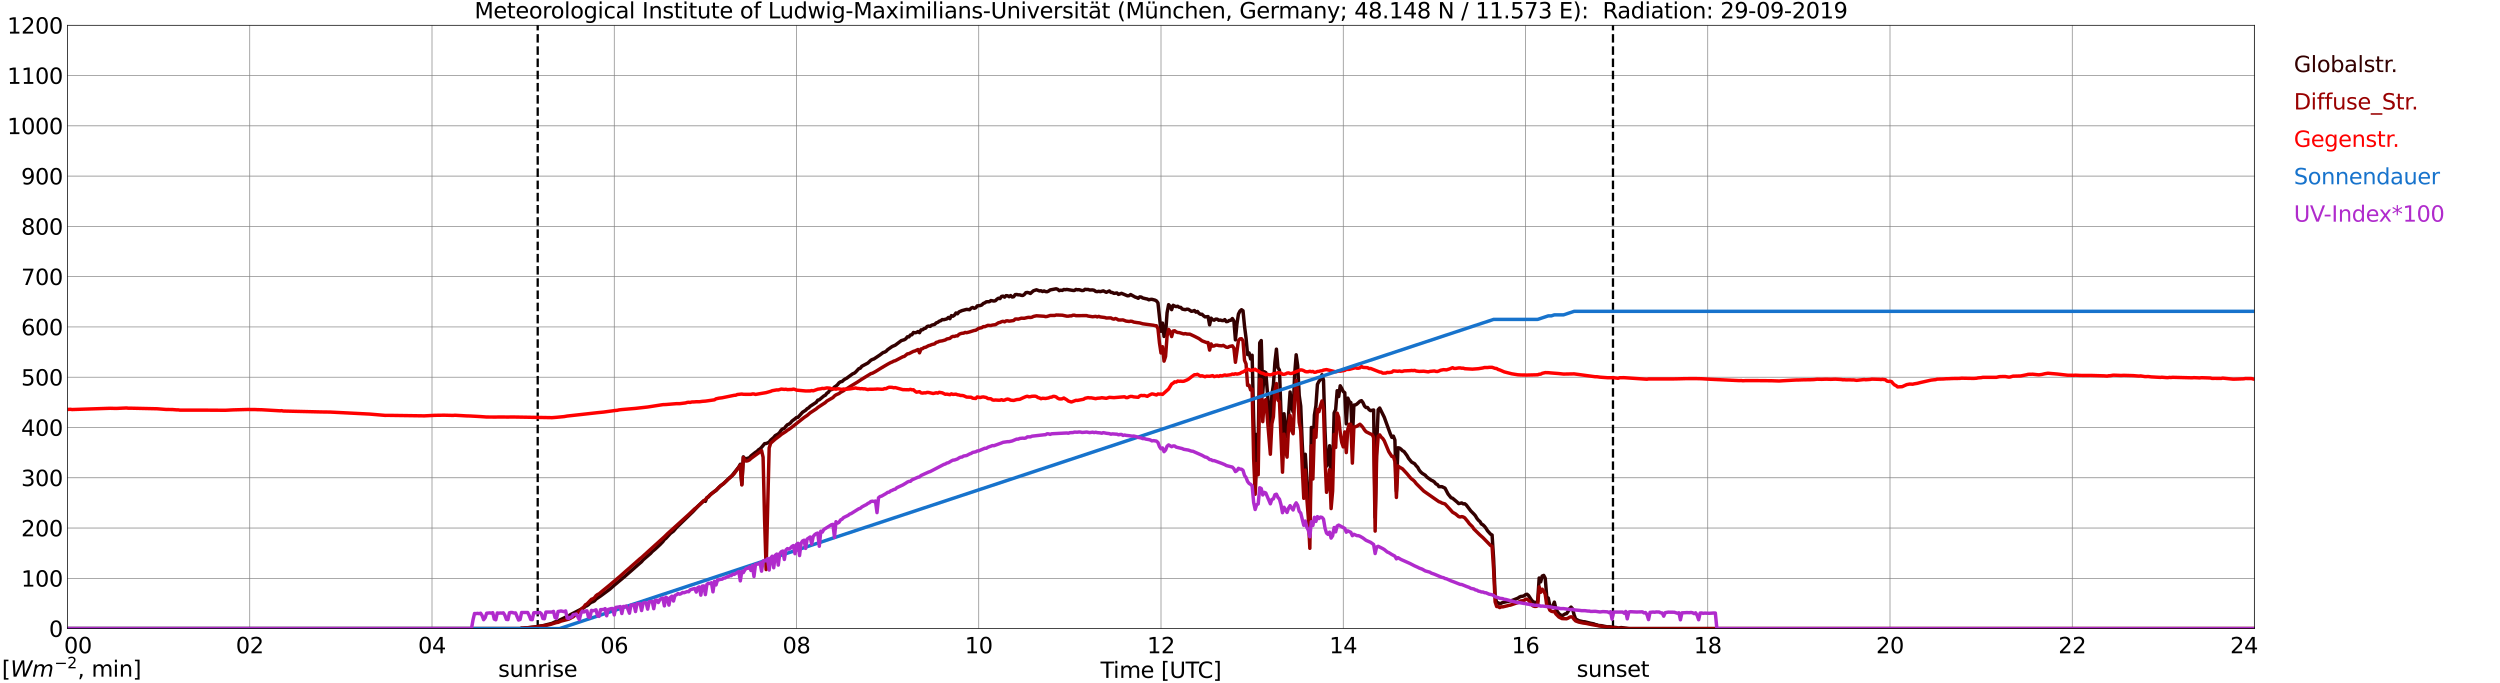 <?xml version="1.0" encoding="utf-8" standalone="no"?>
<!DOCTYPE svg PUBLIC "-//W3C//DTD SVG 1.1//EN"
  "http://www.w3.org/Graphics/SVG/1.1/DTD/svg11.dtd">
<svg xmlns:xlink="http://www.w3.org/1999/xlink" width="1085.4pt" height="296.64pt" viewBox="0 0 1085.4 296.64" xmlns="http://www.w3.org/2000/svg" version="1.1">
 <defs>
  <style type="text/css">*{stroke-linejoin: round; stroke-linecap: butt}</style>
 </defs>
 <g id="figure_1">
  <g id="patch_1">
   <path d="M 0 296.64 
L 1085.4 296.64 
L 1085.4 0 
L 0 0 
z
" style="fill: #ffffff"/>
  </g>
  <g id="axes_1">
   <g id="patch_2">
    <path d="M 29.306 272.909 
L 978.814 272.909 
L 978.814 10.976 
L 29.306 10.976 
z
" style="fill: #ffffff"/>
   </g>
   <g id="patch_3">
    <path d="M 978.814 272.909 
L 978.814 272.909 
L 978.814 10.976 
L 978.814 10.976 
z
" clip-path="url(#pa387260f2e)" style="fill: #d3d3d3; opacity: 0.25; stroke: #d3d3d3; stroke-linejoin: miter"/>
   </g>
   <g id="matplotlib.axis_1">
    <g id="xtick_1">
     <g id="line2d_1">
      <path d="M 29.306 272.909 
L 29.306 10.976 
" clip-path="url(#pa387260f2e)" style="fill: none; stroke: #808080; stroke-width: 0.3; stroke-linecap: square"/>
     </g>
     <g id="line2d_2"/>
     <g id="text_1">
      <!--    00 -->
      <g transform="translate(18.733 283.627) scale(0.095 -0.095)">
       <defs>
        <path id="DejaVuSans-20" transform="scale(0.016)"/>
        <path id="DejaVuSans-30" d="M 2034 4250 
Q 1547 4250 1301 3770 
Q 1056 3291 1056 2328 
Q 1056 1369 1301 889 
Q 1547 409 2034 409 
Q 2525 409 2770 889 
Q 3016 1369 3016 2328 
Q 3016 3291 2770 3770 
Q 2525 4250 2034 4250 
z
M 2034 4750 
Q 2819 4750 3233 4129 
Q 3647 3509 3647 2328 
Q 3647 1150 3233 529 
Q 2819 -91 2034 -91 
Q 1250 -91 836 529 
Q 422 1150 422 2328 
Q 422 3509 836 4129 
Q 1250 4750 2034 4750 
z
" transform="scale(0.016)"/>
       </defs>
       <use xlink:href="#DejaVuSans-20"/>
       <use xlink:href="#DejaVuSans-20" transform="translate(31.787 0)"/>
       <use xlink:href="#DejaVuSans-20" transform="translate(63.574 0)"/>
       <use xlink:href="#DejaVuSans-30" transform="translate(95.361 0)"/>
       <use xlink:href="#DejaVuSans-30" transform="translate(158.984 0)"/>
      </g>
     </g>
    </g>
    <g id="xtick_2">
     <g id="line2d_3">
      <path d="M 108.431 272.909 
L 108.431 10.976 
" clip-path="url(#pa387260f2e)" style="fill: none; stroke: #808080; stroke-width: 0.3; stroke-linecap: square"/>
     </g>
     <g id="line2d_4"/>
     <g id="text_2">
      <!-- 02 -->
      <g transform="translate(102.387 283.627) scale(0.095 -0.095)">
       <defs>
        <path id="DejaVuSans-32" d="M 1228 531 
L 3431 531 
L 3431 0 
L 469 0 
L 469 531 
Q 828 903 1448 1529 
Q 2069 2156 2228 2338 
Q 2531 2678 2651 2914 
Q 2772 3150 2772 3378 
Q 2772 3750 2511 3984 
Q 2250 4219 1831 4219 
Q 1534 4219 1204 4116 
Q 875 4013 500 3803 
L 500 4441 
Q 881 4594 1212 4672 
Q 1544 4750 1819 4750 
Q 2544 4750 2975 4387 
Q 3406 4025 3406 3419 
Q 3406 3131 3298 2873 
Q 3191 2616 2906 2266 
Q 2828 2175 2409 1742 
Q 1991 1309 1228 531 
z
" transform="scale(0.016)"/>
       </defs>
       <use xlink:href="#DejaVuSans-30"/>
       <use xlink:href="#DejaVuSans-32" transform="translate(63.623 0)"/>
      </g>
     </g>
    </g>
    <g id="xtick_3">
     <g id="line2d_5">
      <path d="M 187.557 272.909 
L 187.557 10.976 
" clip-path="url(#pa387260f2e)" style="fill: none; stroke: #808080; stroke-width: 0.3; stroke-linecap: square"/>
     </g>
     <g id="line2d_6"/>
     <g id="text_3">
      <!-- 04 -->
      <g transform="translate(181.513 283.627) scale(0.095 -0.095)">
       <defs>
        <path id="DejaVuSans-34" d="M 2419 4116 
L 825 1625 
L 2419 1625 
L 2419 4116 
z
M 2253 4666 
L 3047 4666 
L 3047 1625 
L 3713 1625 
L 3713 1100 
L 3047 1100 
L 3047 0 
L 2419 0 
L 2419 1100 
L 313 1100 
L 313 1709 
L 2253 4666 
z
" transform="scale(0.016)"/>
       </defs>
       <use xlink:href="#DejaVuSans-30"/>
       <use xlink:href="#DejaVuSans-34" transform="translate(63.623 0)"/>
      </g>
     </g>
    </g>
    <g id="xtick_4">
     <g id="line2d_7">
      <path d="M 266.683 272.909 
L 266.683 10.976 
" clip-path="url(#pa387260f2e)" style="fill: none; stroke: #808080; stroke-width: 0.3; stroke-linecap: square"/>
     </g>
     <g id="line2d_8"/>
     <g id="text_4">
      <!-- 06 -->
      <g transform="translate(260.638 283.627) scale(0.095 -0.095)">
       <defs>
        <path id="DejaVuSans-36" d="M 2113 2584 
Q 1688 2584 1439 2293 
Q 1191 2003 1191 1497 
Q 1191 994 1439 701 
Q 1688 409 2113 409 
Q 2538 409 2786 701 
Q 3034 994 3034 1497 
Q 3034 2003 2786 2293 
Q 2538 2584 2113 2584 
z
M 3366 4563 
L 3366 3988 
Q 3128 4100 2886 4159 
Q 2644 4219 2406 4219 
Q 1781 4219 1451 3797 
Q 1122 3375 1075 2522 
Q 1259 2794 1537 2939 
Q 1816 3084 2150 3084 
Q 2853 3084 3261 2657 
Q 3669 2231 3669 1497 
Q 3669 778 3244 343 
Q 2819 -91 2113 -91 
Q 1303 -91 875 529 
Q 447 1150 447 2328 
Q 447 3434 972 4092 
Q 1497 4750 2381 4750 
Q 2619 4750 2861 4703 
Q 3103 4656 3366 4563 
z
" transform="scale(0.016)"/>
       </defs>
       <use xlink:href="#DejaVuSans-30"/>
       <use xlink:href="#DejaVuSans-36" transform="translate(63.623 0)"/>
      </g>
     </g>
    </g>
    <g id="xtick_5">
     <g id="line2d_9">
      <path d="M 345.808 272.909 
L 345.808 10.976 
" clip-path="url(#pa387260f2e)" style="fill: none; stroke: #808080; stroke-width: 0.3; stroke-linecap: square"/>
     </g>
     <g id="line2d_10"/>
     <g id="text_5">
      <!-- 08 -->
      <g transform="translate(339.764 283.627) scale(0.095 -0.095)">
       <defs>
        <path id="DejaVuSans-38" d="M 2034 2216 
Q 1584 2216 1326 1975 
Q 1069 1734 1069 1313 
Q 1069 891 1326 650 
Q 1584 409 2034 409 
Q 2484 409 2743 651 
Q 3003 894 3003 1313 
Q 3003 1734 2745 1975 
Q 2488 2216 2034 2216 
z
M 1403 2484 
Q 997 2584 770 2862 
Q 544 3141 544 3541 
Q 544 4100 942 4425 
Q 1341 4750 2034 4750 
Q 2731 4750 3128 4425 
Q 3525 4100 3525 3541 
Q 3525 3141 3298 2862 
Q 3072 2584 2669 2484 
Q 3125 2378 3379 2068 
Q 3634 1759 3634 1313 
Q 3634 634 3220 271 
Q 2806 -91 2034 -91 
Q 1263 -91 848 271 
Q 434 634 434 1313 
Q 434 1759 690 2068 
Q 947 2378 1403 2484 
z
M 1172 3481 
Q 1172 3119 1398 2916 
Q 1625 2713 2034 2713 
Q 2441 2713 2670 2916 
Q 2900 3119 2900 3481 
Q 2900 3844 2670 4047 
Q 2441 4250 2034 4250 
Q 1625 4250 1398 4047 
Q 1172 3844 1172 3481 
z
" transform="scale(0.016)"/>
       </defs>
       <use xlink:href="#DejaVuSans-30"/>
       <use xlink:href="#DejaVuSans-38" transform="translate(63.623 0)"/>
      </g>
     </g>
    </g>
    <g id="xtick_6">
     <g id="line2d_11">
      <path d="M 424.934 272.909 
L 424.934 10.976 
" clip-path="url(#pa387260f2e)" style="fill: none; stroke: #808080; stroke-width: 0.3; stroke-linecap: square"/>
     </g>
     <g id="line2d_12"/>
     <g id="text_6">
      <!-- 10 -->
      <g transform="translate(418.89 283.627) scale(0.095 -0.095)">
       <defs>
        <path id="DejaVuSans-31" d="M 794 531 
L 1825 531 
L 1825 4091 
L 703 3866 
L 703 4441 
L 1819 4666 
L 2450 4666 
L 2450 531 
L 3481 531 
L 3481 0 
L 794 0 
L 794 531 
z
" transform="scale(0.016)"/>
       </defs>
       <use xlink:href="#DejaVuSans-31"/>
       <use xlink:href="#DejaVuSans-30" transform="translate(63.623 0)"/>
      </g>
     </g>
    </g>
    <g id="xtick_7">
     <g id="line2d_13">
      <path d="M 504.06 272.909 
L 504.06 10.976 
" clip-path="url(#pa387260f2e)" style="fill: none; stroke: #808080; stroke-width: 0.3; stroke-linecap: square"/>
     </g>
     <g id="line2d_14"/>
     <g id="text_7">
      <!-- 12 -->
      <g transform="translate(498.015 283.627) scale(0.095 -0.095)">
       <use xlink:href="#DejaVuSans-31"/>
       <use xlink:href="#DejaVuSans-32" transform="translate(63.623 0)"/>
      </g>
     </g>
    </g>
    <g id="xtick_8">
     <g id="line2d_15">
      <path d="M 583.185 272.909 
L 583.185 10.976 
" clip-path="url(#pa387260f2e)" style="fill: none; stroke: #808080; stroke-width: 0.3; stroke-linecap: square"/>
     </g>
     <g id="line2d_16"/>
     <g id="text_8">
      <!-- 14 -->
      <g transform="translate(577.141 283.627) scale(0.095 -0.095)">
       <use xlink:href="#DejaVuSans-31"/>
       <use xlink:href="#DejaVuSans-34" transform="translate(63.623 0)"/>
      </g>
     </g>
    </g>
    <g id="xtick_9">
     <g id="line2d_17">
      <path d="M 662.311 272.909 
L 662.311 10.976 
" clip-path="url(#pa387260f2e)" style="fill: none; stroke: #808080; stroke-width: 0.3; stroke-linecap: square"/>
     </g>
     <g id="line2d_18"/>
     <g id="text_9">
      <!-- 16 -->
      <g transform="translate(656.267 283.627) scale(0.095 -0.095)">
       <use xlink:href="#DejaVuSans-31"/>
       <use xlink:href="#DejaVuSans-36" transform="translate(63.623 0)"/>
      </g>
     </g>
    </g>
    <g id="xtick_10">
     <g id="line2d_19">
      <path d="M 741.437 272.909 
L 741.437 10.976 
" clip-path="url(#pa387260f2e)" style="fill: none; stroke: #808080; stroke-width: 0.3; stroke-linecap: square"/>
     </g>
     <g id="line2d_20"/>
     <g id="text_10">
      <!-- 18 -->
      <g transform="translate(735.392 283.627) scale(0.095 -0.095)">
       <use xlink:href="#DejaVuSans-31"/>
       <use xlink:href="#DejaVuSans-38" transform="translate(63.623 0)"/>
      </g>
     </g>
    </g>
    <g id="xtick_11">
     <g id="line2d_21">
      <path d="M 820.562 272.909 
L 820.562 10.976 
" clip-path="url(#pa387260f2e)" style="fill: none; stroke: #808080; stroke-width: 0.3; stroke-linecap: square"/>
     </g>
     <g id="line2d_22"/>
     <g id="text_11">
      <!-- 20 -->
      <g transform="translate(814.518 283.627) scale(0.095 -0.095)">
       <use xlink:href="#DejaVuSans-32"/>
       <use xlink:href="#DejaVuSans-30" transform="translate(63.623 0)"/>
      </g>
     </g>
    </g>
    <g id="xtick_12">
     <g id="line2d_23">
      <path d="M 899.688 272.909 
L 899.688 10.976 
" clip-path="url(#pa387260f2e)" style="fill: none; stroke: #808080; stroke-width: 0.3; stroke-linecap: square"/>
     </g>
     <g id="line2d_24"/>
     <g id="text_12">
      <!-- 22 -->
      <g transform="translate(893.644 283.627) scale(0.095 -0.095)">
       <use xlink:href="#DejaVuSans-32"/>
       <use xlink:href="#DejaVuSans-32" transform="translate(63.623 0)"/>
      </g>
     </g>
    </g>
    <g id="xtick_13">
     <g id="line2d_25">
      <path d="M 978.814 272.909 
L 978.814 10.976 
" clip-path="url(#pa387260f2e)" style="fill: none; stroke: #808080; stroke-width: 0.3; stroke-linecap: square"/>
     </g>
     <g id="line2d_26"/>
     <g id="text_13">
      <!-- 24    -->
      <g transform="translate(968.241 283.627) scale(0.095 -0.095)">
       <use xlink:href="#DejaVuSans-32"/>
       <use xlink:href="#DejaVuSans-34" transform="translate(63.623 0)"/>
       <use xlink:href="#DejaVuSans-20" transform="translate(127.246 0)"/>
       <use xlink:href="#DejaVuSans-20" transform="translate(159.033 0)"/>
       <use xlink:href="#DejaVuSans-20" transform="translate(190.82 0)"/>
      </g>
     </g>
    </g>
    <g id="text_14">
     <!-- Time [UTC] -->
     <g transform="translate(477.806 294.322) scale(0.095 -0.095)">
      <defs>
       <path id="DejaVuSans-54" d="M -19 4666 
L 3928 4666 
L 3928 4134 
L 2272 4134 
L 2272 0 
L 1638 0 
L 1638 4134 
L -19 4134 
L -19 4666 
z
" transform="scale(0.016)"/>
       <path id="DejaVuSans-69" d="M 603 3500 
L 1178 3500 
L 1178 0 
L 603 0 
L 603 3500 
z
M 603 4863 
L 1178 4863 
L 1178 4134 
L 603 4134 
L 603 4863 
z
" transform="scale(0.016)"/>
       <path id="DejaVuSans-6d" d="M 3328 2828 
Q 3544 3216 3844 3400 
Q 4144 3584 4550 3584 
Q 5097 3584 5394 3201 
Q 5691 2819 5691 2113 
L 5691 0 
L 5113 0 
L 5113 2094 
Q 5113 2597 4934 2840 
Q 4756 3084 4391 3084 
Q 3944 3084 3684 2787 
Q 3425 2491 3425 1978 
L 3425 0 
L 2847 0 
L 2847 2094 
Q 2847 2600 2669 2842 
Q 2491 3084 2119 3084 
Q 1678 3084 1418 2786 
Q 1159 2488 1159 1978 
L 1159 0 
L 581 0 
L 581 3500 
L 1159 3500 
L 1159 2956 
Q 1356 3278 1631 3431 
Q 1906 3584 2284 3584 
Q 2666 3584 2933 3390 
Q 3200 3197 3328 2828 
z
" transform="scale(0.016)"/>
       <path id="DejaVuSans-65" d="M 3597 1894 
L 3597 1613 
L 953 1613 
Q 991 1019 1311 708 
Q 1631 397 2203 397 
Q 2534 397 2845 478 
Q 3156 559 3463 722 
L 3463 178 
Q 3153 47 2828 -22 
Q 2503 -91 2169 -91 
Q 1331 -91 842 396 
Q 353 884 353 1716 
Q 353 2575 817 3079 
Q 1281 3584 2069 3584 
Q 2775 3584 3186 3129 
Q 3597 2675 3597 1894 
z
M 3022 2063 
Q 3016 2534 2758 2815 
Q 2500 3097 2075 3097 
Q 1594 3097 1305 2825 
Q 1016 2553 972 2059 
L 3022 2063 
z
" transform="scale(0.016)"/>
       <path id="DejaVuSans-5b" d="M 550 4863 
L 1875 4863 
L 1875 4416 
L 1125 4416 
L 1125 -397 
L 1875 -397 
L 1875 -844 
L 550 -844 
L 550 4863 
z
" transform="scale(0.016)"/>
       <path id="DejaVuSans-55" d="M 556 4666 
L 1191 4666 
L 1191 1831 
Q 1191 1081 1462 751 
Q 1734 422 2344 422 
Q 2950 422 3222 751 
Q 3494 1081 3494 1831 
L 3494 4666 
L 4128 4666 
L 4128 1753 
Q 4128 841 3676 375 
Q 3225 -91 2344 -91 
Q 1459 -91 1007 375 
Q 556 841 556 1753 
L 556 4666 
z
" transform="scale(0.016)"/>
       <path id="DejaVuSans-43" d="M 4122 4306 
L 4122 3641 
Q 3803 3938 3442 4084 
Q 3081 4231 2675 4231 
Q 1875 4231 1450 3742 
Q 1025 3253 1025 2328 
Q 1025 1406 1450 917 
Q 1875 428 2675 428 
Q 3081 428 3442 575 
Q 3803 722 4122 1019 
L 4122 359 
Q 3791 134 3420 21 
Q 3050 -91 2638 -91 
Q 1578 -91 968 557 
Q 359 1206 359 2328 
Q 359 3453 968 4101 
Q 1578 4750 2638 4750 
Q 3056 4750 3426 4639 
Q 3797 4528 4122 4306 
z
" transform="scale(0.016)"/>
       <path id="DejaVuSans-5d" d="M 1947 4863 
L 1947 -844 
L 622 -844 
L 622 -397 
L 1369 -397 
L 1369 4416 
L 622 4416 
L 622 4863 
L 1947 4863 
z
" transform="scale(0.016)"/>
      </defs>
      <use xlink:href="#DejaVuSans-54"/>
      <use xlink:href="#DejaVuSans-69" transform="translate(57.959 0)"/>
      <use xlink:href="#DejaVuSans-6d" transform="translate(85.742 0)"/>
      <use xlink:href="#DejaVuSans-65" transform="translate(183.154 0)"/>
      <use xlink:href="#DejaVuSans-20" transform="translate(244.678 0)"/>
      <use xlink:href="#DejaVuSans-5b" transform="translate(276.465 0)"/>
      <use xlink:href="#DejaVuSans-55" transform="translate(315.479 0)"/>
      <use xlink:href="#DejaVuSans-54" transform="translate(388.672 0)"/>
      <use xlink:href="#DejaVuSans-43" transform="translate(443.881 0)"/>
      <use xlink:href="#DejaVuSans-5d" transform="translate(513.705 0)"/>
     </g>
    </g>
   </g>
   <g id="matplotlib.axis_2">
    <g id="ytick_1">
     <g id="line2d_27">
      <path d="M 29.306 272.909 
L 978.814 272.909 
" clip-path="url(#pa387260f2e)" style="fill: none; stroke: #808080; stroke-width: 0.3; stroke-linecap: square"/>
     </g>
     <g id="line2d_28"/>
     <g id="text_15">
      <!-- 0 -->
      <g transform="translate(21.261 276.518) scale(0.095 -0.095)">
       <use xlink:href="#DejaVuSans-30"/>
      </g>
     </g>
    </g>
    <g id="ytick_2">
     <g id="line2d_29">
      <path d="M 29.306 251.081 
L 978.814 251.081 
" clip-path="url(#pa387260f2e)" style="fill: none; stroke: #808080; stroke-width: 0.3; stroke-linecap: square"/>
     </g>
     <g id="line2d_30"/>
     <g id="text_16">
      <!-- 100 -->
      <g transform="translate(9.173 254.69) scale(0.095 -0.095)">
       <use xlink:href="#DejaVuSans-31"/>
       <use xlink:href="#DejaVuSans-30" transform="translate(63.623 0)"/>
       <use xlink:href="#DejaVuSans-30" transform="translate(127.246 0)"/>
      </g>
     </g>
    </g>
    <g id="ytick_3">
     <g id="line2d_31">
      <path d="M 29.306 229.253 
L 978.814 229.253 
" clip-path="url(#pa387260f2e)" style="fill: none; stroke: #808080; stroke-width: 0.3; stroke-linecap: square"/>
     </g>
     <g id="line2d_32"/>
     <g id="text_17">
      <!-- 200 -->
      <g transform="translate(9.173 232.863) scale(0.095 -0.095)">
       <use xlink:href="#DejaVuSans-32"/>
       <use xlink:href="#DejaVuSans-30" transform="translate(63.623 0)"/>
       <use xlink:href="#DejaVuSans-30" transform="translate(127.246 0)"/>
      </g>
     </g>
    </g>
    <g id="ytick_4">
     <g id="line2d_33">
      <path d="M 29.306 207.426 
L 978.814 207.426 
" clip-path="url(#pa387260f2e)" style="fill: none; stroke: #808080; stroke-width: 0.3; stroke-linecap: square"/>
     </g>
     <g id="line2d_34"/>
     <g id="text_18">
      <!-- 300 -->
      <g transform="translate(9.173 211.035) scale(0.095 -0.095)">
       <defs>
        <path id="DejaVuSans-33" d="M 2597 2516 
Q 3050 2419 3304 2112 
Q 3559 1806 3559 1356 
Q 3559 666 3084 287 
Q 2609 -91 1734 -91 
Q 1441 -91 1130 -33 
Q 819 25 488 141 
L 488 750 
Q 750 597 1062 519 
Q 1375 441 1716 441 
Q 2309 441 2620 675 
Q 2931 909 2931 1356 
Q 2931 1769 2642 2001 
Q 2353 2234 1838 2234 
L 1294 2234 
L 1294 2753 
L 1863 2753 
Q 2328 2753 2575 2939 
Q 2822 3125 2822 3475 
Q 2822 3834 2567 4026 
Q 2313 4219 1838 4219 
Q 1578 4219 1281 4162 
Q 984 4106 628 3988 
L 628 4550 
Q 988 4650 1302 4700 
Q 1616 4750 1894 4750 
Q 2613 4750 3031 4423 
Q 3450 4097 3450 3541 
Q 3450 3153 3228 2886 
Q 3006 2619 2597 2516 
z
" transform="scale(0.016)"/>
       </defs>
       <use xlink:href="#DejaVuSans-33"/>
       <use xlink:href="#DejaVuSans-30" transform="translate(63.623 0)"/>
       <use xlink:href="#DejaVuSans-30" transform="translate(127.246 0)"/>
      </g>
     </g>
    </g>
    <g id="ytick_5">
     <g id="line2d_35">
      <path d="M 29.306 185.598 
L 978.814 185.598 
" clip-path="url(#pa387260f2e)" style="fill: none; stroke: #808080; stroke-width: 0.3; stroke-linecap: square"/>
     </g>
     <g id="line2d_36"/>
     <g id="text_19">
      <!-- 400 -->
      <g transform="translate(9.173 189.207) scale(0.095 -0.095)">
       <use xlink:href="#DejaVuSans-34"/>
       <use xlink:href="#DejaVuSans-30" transform="translate(63.623 0)"/>
       <use xlink:href="#DejaVuSans-30" transform="translate(127.246 0)"/>
      </g>
     </g>
    </g>
    <g id="ytick_6">
     <g id="line2d_37">
      <path d="M 29.306 163.77 
L 978.814 163.77 
" clip-path="url(#pa387260f2e)" style="fill: none; stroke: #808080; stroke-width: 0.3; stroke-linecap: square"/>
     </g>
     <g id="line2d_38"/>
     <g id="text_20">
      <!-- 500 -->
      <g transform="translate(9.173 167.379) scale(0.095 -0.095)">
       <defs>
        <path id="DejaVuSans-35" d="M 691 4666 
L 3169 4666 
L 3169 4134 
L 1269 4134 
L 1269 2991 
Q 1406 3038 1543 3061 
Q 1681 3084 1819 3084 
Q 2600 3084 3056 2656 
Q 3513 2228 3513 1497 
Q 3513 744 3044 326 
Q 2575 -91 1722 -91 
Q 1428 -91 1123 -41 
Q 819 9 494 109 
L 494 744 
Q 775 591 1075 516 
Q 1375 441 1709 441 
Q 2250 441 2565 725 
Q 2881 1009 2881 1497 
Q 2881 1984 2565 2268 
Q 2250 2553 1709 2553 
Q 1456 2553 1204 2497 
Q 953 2441 691 2322 
L 691 4666 
z
" transform="scale(0.016)"/>
       </defs>
       <use xlink:href="#DejaVuSans-35"/>
       <use xlink:href="#DejaVuSans-30" transform="translate(63.623 0)"/>
       <use xlink:href="#DejaVuSans-30" transform="translate(127.246 0)"/>
      </g>
     </g>
    </g>
    <g id="ytick_7">
     <g id="line2d_39">
      <path d="M 29.306 141.942 
L 978.814 141.942 
" clip-path="url(#pa387260f2e)" style="fill: none; stroke: #808080; stroke-width: 0.3; stroke-linecap: square"/>
     </g>
     <g id="line2d_40"/>
     <g id="text_21">
      <!-- 600 -->
      <g transform="translate(9.173 145.551) scale(0.095 -0.095)">
       <use xlink:href="#DejaVuSans-36"/>
       <use xlink:href="#DejaVuSans-30" transform="translate(63.623 0)"/>
       <use xlink:href="#DejaVuSans-30" transform="translate(127.246 0)"/>
      </g>
     </g>
    </g>
    <g id="ytick_8">
     <g id="line2d_41">
      <path d="M 29.306 120.114 
L 978.814 120.114 
" clip-path="url(#pa387260f2e)" style="fill: none; stroke: #808080; stroke-width: 0.3; stroke-linecap: square"/>
     </g>
     <g id="line2d_42"/>
     <g id="text_22">
      <!-- 700 -->
      <g transform="translate(9.173 123.724) scale(0.095 -0.095)">
       <defs>
        <path id="DejaVuSans-37" d="M 525 4666 
L 3525 4666 
L 3525 4397 
L 1831 0 
L 1172 0 
L 2766 4134 
L 525 4134 
L 525 4666 
z
" transform="scale(0.016)"/>
       </defs>
       <use xlink:href="#DejaVuSans-37"/>
       <use xlink:href="#DejaVuSans-30" transform="translate(63.623 0)"/>
       <use xlink:href="#DejaVuSans-30" transform="translate(127.246 0)"/>
      </g>
     </g>
    </g>
    <g id="ytick_9">
     <g id="line2d_43">
      <path d="M 29.306 98.287 
L 978.814 98.287 
" clip-path="url(#pa387260f2e)" style="fill: none; stroke: #808080; stroke-width: 0.3; stroke-linecap: square"/>
     </g>
     <g id="line2d_44"/>
     <g id="text_23">
      <!-- 800 -->
      <g transform="translate(9.173 101.896) scale(0.095 -0.095)">
       <use xlink:href="#DejaVuSans-38"/>
       <use xlink:href="#DejaVuSans-30" transform="translate(63.623 0)"/>
       <use xlink:href="#DejaVuSans-30" transform="translate(127.246 0)"/>
      </g>
     </g>
    </g>
    <g id="ytick_10">
     <g id="line2d_45">
      <path d="M 29.306 76.459 
L 978.814 76.459 
" clip-path="url(#pa387260f2e)" style="fill: none; stroke: #808080; stroke-width: 0.3; stroke-linecap: square"/>
     </g>
     <g id="line2d_46"/>
     <g id="text_24">
      <!-- 900 -->
      <g transform="translate(9.173 80.068) scale(0.095 -0.095)">
       <defs>
        <path id="DejaVuSans-39" d="M 703 97 
L 703 672 
Q 941 559 1184 500 
Q 1428 441 1663 441 
Q 2288 441 2617 861 
Q 2947 1281 2994 2138 
Q 2813 1869 2534 1725 
Q 2256 1581 1919 1581 
Q 1219 1581 811 2004 
Q 403 2428 403 3163 
Q 403 3881 828 4315 
Q 1253 4750 1959 4750 
Q 2769 4750 3195 4129 
Q 3622 3509 3622 2328 
Q 3622 1225 3098 567 
Q 2575 -91 1691 -91 
Q 1453 -91 1209 -44 
Q 966 3 703 97 
z
M 1959 2075 
Q 2384 2075 2632 2365 
Q 2881 2656 2881 3163 
Q 2881 3666 2632 3958 
Q 2384 4250 1959 4250 
Q 1534 4250 1286 3958 
Q 1038 3666 1038 3163 
Q 1038 2656 1286 2365 
Q 1534 2075 1959 2075 
z
" transform="scale(0.016)"/>
       </defs>
       <use xlink:href="#DejaVuSans-39"/>
       <use xlink:href="#DejaVuSans-30" transform="translate(63.623 0)"/>
       <use xlink:href="#DejaVuSans-30" transform="translate(127.246 0)"/>
      </g>
     </g>
    </g>
    <g id="ytick_11">
     <g id="line2d_47">
      <path d="M 29.306 54.631 
L 978.814 54.631 
" clip-path="url(#pa387260f2e)" style="fill: none; stroke: #808080; stroke-width: 0.3; stroke-linecap: square"/>
     </g>
     <g id="line2d_48"/>
     <g id="text_25">
      <!-- 1000 -->
      <g transform="translate(3.128 58.24) scale(0.095 -0.095)">
       <use xlink:href="#DejaVuSans-31"/>
       <use xlink:href="#DejaVuSans-30" transform="translate(63.623 0)"/>
       <use xlink:href="#DejaVuSans-30" transform="translate(127.246 0)"/>
       <use xlink:href="#DejaVuSans-30" transform="translate(190.869 0)"/>
      </g>
     </g>
    </g>
    <g id="ytick_12">
     <g id="line2d_49">
      <path d="M 29.306 32.803 
L 978.814 32.803 
" clip-path="url(#pa387260f2e)" style="fill: none; stroke: #808080; stroke-width: 0.3; stroke-linecap: square"/>
     </g>
     <g id="line2d_50"/>
     <g id="text_26">
      <!-- 1100 -->
      <g transform="translate(3.128 36.413) scale(0.095 -0.095)">
       <use xlink:href="#DejaVuSans-31"/>
       <use xlink:href="#DejaVuSans-31" transform="translate(63.623 0)"/>
       <use xlink:href="#DejaVuSans-30" transform="translate(127.246 0)"/>
       <use xlink:href="#DejaVuSans-30" transform="translate(190.869 0)"/>
      </g>
     </g>
    </g>
    <g id="ytick_13">
     <g id="line2d_51">
      <path d="M 29.306 10.976 
L 978.814 10.976 
" clip-path="url(#pa387260f2e)" style="fill: none; stroke: #808080; stroke-width: 0.3; stroke-linecap: square"/>
     </g>
     <g id="line2d_52"/>
     <g id="text_27">
      <!-- 1200 -->
      <g transform="translate(3.128 14.585) scale(0.095 -0.095)">
       <use xlink:href="#DejaVuSans-31"/>
       <use xlink:href="#DejaVuSans-32" transform="translate(63.623 0)"/>
       <use xlink:href="#DejaVuSans-30" transform="translate(127.246 0)"/>
       <use xlink:href="#DejaVuSans-30" transform="translate(190.869 0)"/>
      </g>
     </g>
    </g>
   </g>
   <g id="line2d_53">
    <path d="M 233.45 272.909 
L 233.45 10.976 
" clip-path="url(#pa387260f2e)" style="fill: none; stroke-dasharray: 3.7,1.6; stroke-dashoffset: 0; stroke: #000000"/>
   </g>
   <g id="line2d_54">
    <path d="M 700.291 272.909 
L 700.291 10.976 
" clip-path="url(#pa387260f2e)" style="fill: none; stroke-dasharray: 3.7,1.6; stroke-dashoffset: 0; stroke: #000000"/>
   </g>
   <g id="line2d_55">
    <path d="M 29.306 272.909 
L 225.801 272.909 
L 226.461 272.712 
L 227.12 272.743 
L 227.779 272.616 
L 229.098 272.555 
L 233.054 272.084 
L 234.373 271.802 
L 235.692 271.645 
L 239.648 270.641 
L 240.967 270.014 
L 242.286 269.733 
L 242.945 269.231 
L 246.242 267.631 
L 246.901 267.41 
L 247.561 266.911 
L 253.495 263.868 
L 254.155 263.239 
L 254.814 262.99 
L 255.473 262.519 
L 256.133 261.892 
L 256.792 261.454 
L 257.451 261.233 
L 258.111 260.858 
L 258.77 260.105 
L 260.748 258.756 
L 264.705 255.839 
L 266.683 254.082 
L 271.298 250.225 
L 276.573 245.583 
L 278.552 243.858 
L 279.211 243.075 
L 282.508 240.222 
L 283.167 239.469 
L 284.486 238.371 
L 286.464 236.52 
L 287.783 235.171 
L 288.442 234.23 
L 289.102 233.728 
L 291.08 231.565 
L 292.399 230.594 
L 293.717 229.024 
L 300.971 222 
L 302.949 219.867 
L 305.586 217.39 
L 306.246 217.671 
L 306.905 216.104 
L 307.564 215.759 
L 308.224 214.912 
L 308.883 214.317 
L 310.861 212.968 
L 312.839 210.898 
L 314.158 209.988 
L 316.796 207.353 
L 317.455 206.915 
L 320.752 202.774 
L 321.411 201.552 
L 322.071 210.239 
L 322.73 198.352 
L 323.39 199.138 
L 324.049 199.138 
L 325.368 198.729 
L 326.027 197.946 
L 328.005 196.376 
L 328.665 195.97 
L 329.324 195.278 
L 329.983 194.872 
L 330.643 194.213 
L 331.961 192.613 
L 332.621 192.55 
L 333.28 192.299 
L 333.94 191.893 
L 334.599 191.077 
L 335.918 189.948 
L 336.577 189.132 
L 337.896 188.381 
L 338.555 187.689 
L 339.215 186.687 
L 339.874 186.185 
L 340.533 185.997 
L 341.193 185.087 
L 341.852 184.397 
L 342.512 184.146 
L 343.171 183.644 
L 343.83 182.828 
L 345.149 181.826 
L 345.808 181.261 
L 346.468 181.167 
L 348.446 178.971 
L 349.765 178.124 
L 350.424 177.434 
L 351.083 177.089 
L 351.743 176.4 
L 354.38 174.675 
L 355.04 173.734 
L 355.699 173.577 
L 357.677 171.914 
L 358.337 171.602 
L 358.996 170.722 
L 359.655 170.316 
L 360.315 169.282 
L 360.974 169.185 
L 361.634 168.779 
L 362.293 168.026 
L 362.952 167.618 
L 363.612 167.022 
L 364.271 166.206 
L 364.93 165.767 
L 365.59 165.643 
L 366.249 165.014 
L 366.909 164.545 
L 367.568 164.231 
L 370.206 162.288 
L 370.865 162.037 
L 371.524 161.502 
L 372.843 160.059 
L 373.502 159.872 
L 374.162 159.025 
L 376.799 157.615 
L 378.118 156.39 
L 378.777 156.045 
L 379.437 155.827 
L 382.074 154.07 
L 383.393 153.066 
L 384.053 152.878 
L 384.712 152.503 
L 385.371 151.813 
L 387.349 150.431 
L 388.668 149.868 
L 391.306 147.892 
L 392.624 147.484 
L 393.284 147.076 
L 393.943 146.229 
L 394.603 146.262 
L 395.262 145.446 
L 395.921 145.321 
L 396.581 144.348 
L 397.24 144.474 
L 397.899 144.348 
L 398.559 143.939 
L 399.218 144.442 
L 399.878 143.219 
L 400.537 143.189 
L 401.196 142.654 
L 401.856 142.497 
L 402.515 141.746 
L 403.175 141.556 
L 403.834 141.713 
L 404.493 141.18 
L 405.812 140.836 
L 406.471 140.176 
L 407.131 139.958 
L 407.79 139.456 
L 408.45 139.236 
L 409.109 138.734 
L 409.768 138.797 
L 411.087 138.452 
L 411.746 137.826 
L 412.406 138.358 
L 413.065 137.04 
L 413.725 137.291 
L 414.384 136.821 
L 415.043 135.881 
L 415.703 136.226 
L 416.362 135.409 
L 417.681 134.846 
L 419.659 134.311 
L 420.978 134.468 
L 421.637 133.779 
L 422.297 133.497 
L 422.956 133.842 
L 423.615 133.654 
L 424.275 132.807 
L 425.593 132.65 
L 426.253 132.399 
L 426.912 131.74 
L 427.572 131.489 
L 428.231 131.02 
L 429.55 130.987 
L 430.209 130.487 
L 431.528 130.705 
L 432.187 130.548 
L 432.847 129.891 
L 433.506 129.483 
L 434.165 129.64 
L 434.825 128.699 
L 435.484 128.573 
L 436.144 129.011 
L 436.803 128.354 
L 437.462 128.416 
L 438.122 128.824 
L 438.781 128.322 
L 439.44 128.95 
L 440.1 128.824 
L 440.759 127.914 
L 441.419 127.852 
L 442.078 128.007 
L 442.737 128.007 
L 443.397 128.228 
L 444.056 128.291 
L 444.716 127.852 
L 445.375 127.067 
L 446.034 126.973 
L 446.694 127.099 
L 447.353 127.412 
L 448.672 126.252 
L 449.991 125.814 
L 451.309 126.316 
L 451.969 126.222 
L 452.628 126.567 
L 453.287 126.316 
L 453.947 126.597 
L 454.606 126.661 
L 455.266 126.377 
L 455.925 125.875 
L 458.563 125.375 
L 459.222 125.626 
L 459.881 126.189 
L 460.541 125.971 
L 461.2 126.095 
L 461.859 125.687 
L 462.519 125.781 
L 463.178 125.657 
L 465.816 126.095 
L 466.475 126.126 
L 467.134 125.657 
L 467.794 125.814 
L 468.453 125.75 
L 469.772 126.159 
L 470.431 126.095 
L 471.091 125.593 
L 471.75 125.687 
L 472.409 125.657 
L 473.069 125.908 
L 474.388 125.875 
L 475.047 126.032 
L 475.706 126.534 
L 476.366 126.628 
L 477.025 126.471 
L 477.685 126.628 
L 479.003 126.283 
L 480.322 126.912 
L 481.641 126.316 
L 482.3 126.942 
L 482.96 127.006 
L 483.619 127.381 
L 484.938 127.193 
L 485.597 127.82 
L 486.916 127.35 
L 489.553 128.448 
L 490.213 128.354 
L 490.872 127.883 
L 492.85 128.981 
L 493.51 129.169 
L 494.169 129.514 
L 494.828 128.887 
L 495.488 128.981 
L 496.147 129.389 
L 497.466 129.701 
L 498.125 129.828 
L 498.785 130.173 
L 499.444 129.985 
L 500.103 129.952 
L 501.422 130.297 
L 502.082 130.642 
L 502.741 131.489 
L 504.06 143.846 
L 504.719 140.27 
L 505.379 146.072 
L 506.038 145.07 
L 506.697 135.787 
L 507.357 132.275 
L 508.016 132.995 
L 508.675 134.438 
L 509.335 132.556 
L 509.994 132.901 
L 510.654 133.119 
L 511.313 132.964 
L 511.972 133.434 
L 512.632 133.464 
L 513.291 134.187 
L 514.61 134.468 
L 515.269 134.217 
L 515.929 134.281 
L 517.247 135.158 
L 517.907 135.064 
L 518.566 134.813 
L 519.226 135.536 
L 519.885 135.221 
L 520.544 136.038 
L 521.204 136.444 
L 521.863 136.444 
L 522.522 137.103 
L 523.182 137.575 
L 524.501 137.448 
L 525.16 141.023 
L 525.819 138.138 
L 526.479 138.797 
L 527.138 139.017 
L 527.797 138.546 
L 528.457 138.546 
L 529.116 139.048 
L 529.776 138.954 
L 530.435 139.142 
L 531.094 139.205 
L 531.754 138.766 
L 532.413 139.644 
L 533.073 139.55 
L 533.732 139.111 
L 534.391 139.048 
L 535.051 138.295 
L 535.71 139.362 
L 536.369 147.548 
L 537.029 140.648 
L 537.688 136.35 
L 538.348 135.064 
L 539.007 134.468 
L 539.666 134.94 
L 540.326 141.65 
L 540.985 146.795 
L 541.644 153.945 
L 542.304 153.223 
L 542.963 155.857 
L 543.623 154.227 
L 544.282 181.887 
L 544.941 202.305 
L 545.601 188.599 
L 546.26 193.711 
L 546.919 148.833 
L 547.579 147.86 
L 548.238 170.377 
L 548.898 161.408 
L 549.557 161.753 
L 551.535 186.058 
L 552.195 171.414 
L 552.854 167.116 
L 553.513 157.3 
L 554.173 151.592 
L 554.832 159.59 
L 555.491 160.718 
L 556.151 179.285 
L 556.81 193.085 
L 557.47 179.63 
L 558.129 186.718 
L 558.788 189.76 
L 560.107 170.19 
L 560.766 176.871 
L 561.426 178.846 
L 562.085 162.476 
L 562.745 154.039 
L 563.404 158.743 
L 564.063 171.663 
L 564.723 176.336 
L 565.382 192.646 
L 566.042 205.348 
L 566.701 197.223 
L 568.02 217.953 
L 568.679 230.781 
L 569.338 185.589 
L 569.998 197.317 
L 570.657 180.195 
L 571.317 176.179 
L 571.976 166.865 
L 572.635 165.58 
L 573.295 164.765 
L 573.954 162.694 
L 574.613 165.047 
L 575.273 187.062 
L 575.932 202.368 
L 576.592 200.862 
L 577.251 193.523 
L 577.91 210.708 
L 578.57 203.621 
L 579.229 179.285 
L 579.889 177.842 
L 580.548 169.626 
L 581.207 172.165 
L 581.867 167.494 
L 582.526 168.622 
L 583.185 170.002 
L 583.845 170.504 
L 584.504 184.02 
L 585.164 172.855 
L 585.823 174.361 
L 586.482 174.8 
L 587.142 190.513 
L 587.801 175.867 
L 588.46 175.804 
L 589.12 175.428 
L 590.439 174.204 
L 591.098 173.953 
L 591.757 174.832 
L 592.417 176.306 
L 593.076 176.932 
L 593.736 176.932 
L 594.395 177.842 
L 595.054 178.281 
L 596.373 178 
L 597.032 224.602 
L 597.692 192.928 
L 598.351 177.873 
L 599.011 177.153 
L 600.989 181.136 
L 603.626 188.411 
L 604.286 189.885 
L 604.945 189.352 
L 605.604 191.046 
L 606.264 213.219 
L 606.923 194.401 
L 607.582 194.527 
L 608.242 194.997 
L 608.901 195.687 
L 609.561 196.031 
L 610.879 197.819 
L 611.539 199.011 
L 612.858 200.611 
L 614.176 201.331 
L 614.836 202.211 
L 615.495 202.868 
L 616.154 204.092 
L 616.814 204.907 
L 617.473 205.502 
L 618.792 206.319 
L 619.451 207.102 
L 621.429 208.515 
L 622.089 208.796 
L 622.748 209.266 
L 623.408 210.082 
L 624.067 210.364 
L 624.726 211.274 
L 626.045 211.304 
L 627.364 211.933 
L 628.683 214.474 
L 630.001 216.104 
L 630.661 216.323 
L 632.639 217.986 
L 633.298 218.643 
L 634.617 218.361 
L 635.276 218.769 
L 635.936 218.706 
L 636.595 219.239 
L 638.573 221.843 
L 639.892 223.159 
L 640.552 223.912 
L 641.211 225.041 
L 641.87 225.857 
L 642.53 226.422 
L 643.189 227.52 
L 643.848 227.865 
L 644.508 228.522 
L 645.167 229.369 
L 645.827 230.436 
L 647.145 231.91 
L 647.805 232.285 
L 648.464 242.479 
L 649.123 258.599 
L 649.783 261.672 
L 650.442 261.672 
L 651.102 262.204 
L 652.42 261.578 
L 656.377 260.731 
L 657.695 260.229 
L 659.014 259.696 
L 659.674 259.225 
L 660.333 258.943 
L 660.992 258.88 
L 661.652 258.692 
L 662.311 258.19 
L 662.97 258.003 
L 663.63 258.535 
L 664.949 260.574 
L 665.608 261.233 
L 666.267 261.515 
L 666.927 261.578 
L 667.586 261.107 
L 668.246 250.946 
L 668.905 252.609 
L 669.564 250.099 
L 670.224 249.817 
L 670.883 251.072 
L 671.542 259.258 
L 672.202 259.633 
L 672.861 263.084 
L 673.521 263.553 
L 674.18 263.084 
L 674.839 261.421 
L 675.499 264.276 
L 676.158 265.562 
L 676.817 266.47 
L 678.136 267.38 
L 679.455 266.563 
L 680.114 266.408 
L 680.774 265.529 
L 681.433 264.243 
L 682.092 263.586 
L 682.752 264.37 
L 683.411 266.972 
L 684.071 268.729 
L 685.389 269.449 
L 687.368 269.921 
L 688.027 269.951 
L 690.664 270.61 
L 691.983 270.861 
L 692.643 271.176 
L 693.302 271.27 
L 693.961 271.551 
L 695.28 271.645 
L 697.918 272.178 
L 698.577 272.116 
L 701.874 272.461 
L 702.533 272.68 
L 703.852 272.461 
L 707.149 272.909 
L 978.154 272.909 
L 978.154 272.909 
" clip-path="url(#pa387260f2e)" style="fill: none; stroke: #330000; stroke-width: 1.5; stroke-linecap: square"/>
   </g>
   <g id="line2d_56">
    <path d="M 29.306 272.909 
L 225.801 272.909 
L 226.461 272.723 
L 227.779 272.64 
L 231.736 272.304 
L 237.011 271.549 
L 238.989 271.086 
L 241.626 270.289 
L 242.286 270.204 
L 243.604 269.659 
L 244.923 269.322 
L 246.901 268.82 
L 248.88 267.771 
L 250.858 266.007 
L 252.836 264.034 
L 253.495 263.488 
L 254.155 262.565 
L 254.814 262.228 
L 256.792 260.172 
L 257.451 259.963 
L 258.111 259.5 
L 258.77 258.62 
L 259.43 258.116 
L 260.089 257.821 
L 261.408 256.689 
L 264.045 254.547 
L 269.32 250.099 
L 271.298 248.335 
L 277.892 242.542 
L 278.552 242.038 
L 279.87 240.822 
L 288.442 233.056 
L 289.761 231.755 
L 298.992 223.401 
L 300.971 221.513 
L 301.63 220.882 
L 302.289 220.422 
L 305.586 217.357 
L 306.246 216.936 
L 306.905 216.139 
L 310.202 213.284 
L 310.861 212.824 
L 312.18 211.523 
L 314.158 209.886 
L 315.477 208.709 
L 316.136 208.039 
L 316.796 207.535 
L 317.455 206.821 
L 318.114 206.317 
L 318.774 205.603 
L 321.411 201.91 
L 322.071 210.556 
L 322.73 198.677 
L 323.39 200.019 
L 324.049 200.187 
L 324.708 200.019 
L 325.368 199.685 
L 326.027 199.055 
L 329.983 196.158 
L 330.643 195.612 
L 331.302 198.509 
L 331.961 226.003 
L 332.621 247.285 
L 333.94 194.479 
L 334.599 192.423 
L 336.577 190.66 
L 338.555 189.191 
L 339.215 188.603 
L 341.193 187.344 
L 341.852 186.798 
L 342.512 186.421 
L 343.83 185.454 
L 347.787 182.306 
L 349.105 181.256 
L 350.424 180.374 
L 351.743 179.242 
L 354.38 177.521 
L 355.04 176.934 
L 358.337 174.752 
L 358.996 174.121 
L 360.974 172.988 
L 361.634 172.61 
L 362.293 171.896 
L 362.952 171.434 
L 364.271 170.847 
L 364.93 170.342 
L 366.249 169.629 
L 366.909 169.127 
L 367.568 168.79 
L 369.546 167.531 
L 372.184 165.935 
L 374.162 164.634 
L 377.459 162.62 
L 378.118 162.201 
L 378.777 162.033 
L 380.096 161.319 
L 382.734 159.682 
L 385.371 158.128 
L 386.69 157.414 
L 387.349 157.163 
L 388.009 156.785 
L 388.668 156.617 
L 391.965 154.895 
L 392.624 154.727 
L 393.943 153.635 
L 394.603 153.552 
L 396.581 152.544 
L 397.24 152.378 
L 398.559 151.747 
L 399.218 153.175 
L 399.878 151.496 
L 400.537 151.37 
L 401.196 150.865 
L 401.856 150.782 
L 403.175 150.069 
L 403.834 149.901 
L 404.493 149.606 
L 405.812 149.27 
L 406.471 148.641 
L 407.131 148.515 
L 407.79 148.178 
L 409.109 147.969 
L 410.428 147.591 
L 411.087 147.172 
L 412.406 146.921 
L 413.065 146.332 
L 413.725 146.039 
L 414.384 146.081 
L 415.043 145.83 
L 415.703 145.83 
L 416.362 145.157 
L 417.022 144.863 
L 417.681 144.695 
L 418.34 144.653 
L 419 144.317 
L 419.659 144.444 
L 420.978 144.108 
L 422.297 143.688 
L 422.956 143.479 
L 423.615 143.394 
L 424.934 142.556 
L 426.253 142.261 
L 426.912 141.798 
L 427.572 141.842 
L 428.89 141.252 
L 430.209 141.338 
L 430.869 141.128 
L 432.187 140.96 
L 433.506 140.12 
L 434.165 139.993 
L 434.825 139.659 
L 435.484 139.491 
L 436.144 139.742 
L 436.803 139.323 
L 437.462 139.281 
L 438.122 139.447 
L 440.1 139.155 
L 440.759 138.524 
L 441.419 138.483 
L 442.078 138.568 
L 443.397 138.146 
L 444.716 138.19 
L 446.034 137.854 
L 446.694 137.769 
L 447.353 137.854 
L 448.012 137.727 
L 448.672 137.391 
L 449.991 137.099 
L 453.287 137.308 
L 453.947 137.476 
L 454.606 137.391 
L 455.925 136.972 
L 457.903 136.972 
L 458.563 136.763 
L 461.2 136.845 
L 463.178 137.265 
L 463.838 137.265 
L 464.497 137.14 
L 465.156 137.14 
L 465.816 136.845 
L 466.475 136.845 
L 467.134 137.055 
L 471.75 137.014 
L 472.409 137.223 
L 474.388 137.518 
L 475.706 137.35 
L 476.366 137.601 
L 477.025 137.35 
L 477.685 137.601 
L 479.663 137.854 
L 480.322 138.063 
L 482.3 138.022 
L 482.96 138.4 
L 483.619 138.568 
L 484.278 138.273 
L 484.938 138.524 
L 485.597 138.945 
L 487.575 138.902 
L 488.894 139.406 
L 490.213 139.574 
L 490.872 139.447 
L 491.532 139.532 
L 492.191 139.827 
L 493.51 140.037 
L 494.828 140.205 
L 496.147 140.582 
L 500.763 141.211 
L 501.422 141.379 
L 502.082 141.421 
L 502.741 142.68 
L 503.4 148.936 
L 504.06 153.258 
L 504.719 150.529 
L 505.379 156.785 
L 506.038 154.77 
L 506.697 145.913 
L 507.357 143.016 
L 508.016 143.981 
L 508.675 146.122 
L 509.335 143.73 
L 509.994 143.603 
L 510.654 144.108 
L 511.313 144.359 
L 511.972 144.402 
L 513.95 144.989 
L 514.61 144.821 
L 515.269 145.031 
L 516.588 145.072 
L 518.566 145.996 
L 519.885 146.668 
L 520.544 147.004 
L 521.863 147.969 
L 523.841 148.724 
L 524.501 148.724 
L 525.16 151.998 
L 525.819 149.313 
L 526.479 150.278 
L 527.138 150.195 
L 527.797 149.859 
L 528.457 149.859 
L 529.116 150.027 
L 530.435 150.152 
L 531.094 149.942 
L 532.413 150.741 
L 533.073 150.824 
L 533.732 150.446 
L 535.051 150.152 
L 535.71 151.119 
L 536.369 157.289 
L 537.688 147.844 
L 538.348 147.131 
L 539.007 147.046 
L 539.666 147.969 
L 540.326 156.449 
L 540.985 158.001 
L 541.644 167.321 
L 542.304 167.236 
L 542.963 169.295 
L 543.623 168.915 
L 544.282 199.055 
L 544.941 214.587 
L 545.601 201.279 
L 546.26 206.107 
L 546.919 164.717 
L 547.579 164.885 
L 548.238 183.061 
L 548.898 174.289 
L 549.557 173.492 
L 551.535 197.208 
L 552.195 183.985 
L 552.854 181.005 
L 553.513 169.295 
L 554.173 166.522 
L 554.832 173.702 
L 555.491 174.372 
L 556.81 205.016 
L 557.47 188.477 
L 558.129 195.444 
L 558.788 198.467 
L 559.448 184.993 
L 560.107 180.333 
L 560.766 186.923 
L 561.426 188.309 
L 562.085 173.492 
L 562.745 165.139 
L 563.404 170.637 
L 564.063 183.356 
L 564.723 186.881 
L 565.382 203.084 
L 566.042 216.349 
L 566.701 204.092 
L 567.36 216.181 
L 568.02 224.744 
L 568.679 238.052 
L 569.338 193.515 
L 569.998 207.954 
L 570.657 186.713 
L 571.317 189.863 
L 571.976 177.773 
L 572.635 178.737 
L 573.295 176.135 
L 573.954 174.079 
L 574.613 177.563 
L 575.273 199.14 
L 575.932 213.747 
L 576.592 210.346 
L 577.251 203.883 
L 577.91 220.799 
L 578.57 213.201 
L 579.229 188.603 
L 579.889 194.27 
L 580.548 179.368 
L 581.207 181.215 
L 581.867 187.848 
L 582.526 192.087 
L 583.185 194.017 
L 583.845 187.512 
L 584.504 196.494 
L 585.164 186.294 
L 585.823 184.153 
L 586.482 184.238 
L 587.142 201.069 
L 587.801 185.371 
L 588.46 185.286 
L 589.12 185.035 
L 590.439 184.194 
L 591.098 184.825 
L 591.757 185.622 
L 592.417 186.672 
L 593.076 187.427 
L 595.054 188.435 
L 595.714 188.645 
L 596.373 189.946 
L 597.032 230.578 
L 597.692 197.88 
L 598.351 189.4 
L 599.011 188.813 
L 599.67 189.778 
L 600.329 190.365 
L 600.989 191.373 
L 602.967 196.117 
L 604.286 198.173 
L 604.945 198.173 
L 605.604 200.356 
L 606.264 215.971 
L 606.923 202.287 
L 607.582 202.791 
L 608.901 203.547 
L 610.879 205.688 
L 612.198 207.281 
L 612.858 207.954 
L 613.517 208.417 
L 614.176 209.045 
L 614.836 209.927 
L 618.133 213.201 
L 624.726 217.818 
L 625.386 218.027 
L 626.045 218.407 
L 627.364 218.785 
L 629.342 220.924 
L 630.661 222.393 
L 631.98 223.15 
L 633.298 224.283 
L 633.958 224.451 
L 634.617 224.283 
L 635.276 224.451 
L 635.936 224.829 
L 637.255 226.424 
L 637.914 227.348 
L 639.233 228.649 
L 639.892 229.655 
L 642.53 232.259 
L 643.848 233.433 
L 647.145 236.834 
L 647.805 237.17 
L 648.464 247.202 
L 649.123 261.305 
L 649.783 263.32 
L 650.442 263.364 
L 651.102 263.783 
L 651.761 263.488 
L 652.42 263.488 
L 654.399 263.027 
L 655.058 262.818 
L 655.717 262.733 
L 659.014 261.6 
L 660.333 260.886 
L 660.992 260.845 
L 661.652 260.677 
L 662.311 260.214 
L 662.97 260.131 
L 663.63 260.635 
L 664.949 262.482 
L 665.608 263.069 
L 666.267 263.278 
L 666.927 263.278 
L 667.586 262.986 
L 668.246 254.8 
L 668.905 257.151 
L 669.564 255.807 
L 670.224 256.606 
L 670.883 258.031 
L 671.542 262.901 
L 672.202 263.237 
L 672.861 264.915 
L 673.521 265.378 
L 674.18 265.546 
L 674.839 265.461 
L 675.499 266.553 
L 676.817 267.897 
L 678.136 268.567 
L 680.114 268.652 
L 680.774 268.399 
L 681.433 267.98 
L 682.092 267.771 
L 682.752 267.98 
L 683.411 268.903 
L 684.071 269.576 
L 685.389 270.08 
L 687.368 270.499 
L 688.686 270.667 
L 690.005 270.96 
L 691.324 271.213 
L 696.599 272.136 
L 697.918 272.304 
L 699.236 272.387 
L 701.874 272.597 
L 702.533 272.723 
L 704.511 272.808 
L 707.808 272.909 
L 978.154 272.909 
L 978.154 272.909 
" clip-path="url(#pa387260f2e)" style="fill: none; stroke: #990000; stroke-width: 1.5; stroke-linecap: square"/>
   </g>
   <g id="line2d_57">
    <path d="M 29.306 177.759 
L 30.625 177.707 
L 31.284 177.805 
L 47.768 177.262 
L 50.406 177.325 
L 55.022 177.122 
L 55.681 177.236 
L 57 177.225 
L 68.209 177.471 
L 72.166 177.775 
L 74.803 177.797 
L 76.781 177.96 
L 77.441 177.954 
L 78.1 178.065 
L 86.013 178.061 
L 87.331 178.054 
L 97.881 178.126 
L 101.178 177.954 
L 107.772 177.77 
L 109.091 177.807 
L 110.41 177.792 
L 111.728 177.853 
L 113.707 177.899 
L 121.619 178.362 
L 122.278 178.294 
L 122.938 178.451 
L 139.422 178.851 
L 143.379 178.903 
L 160.523 179.778 
L 167.116 180.339 
L 169.094 180.335 
L 184.26 180.551 
L 188.876 180.318 
L 192.832 180.263 
L 196.788 180.361 
L 197.448 180.283 
L 202.723 180.577 
L 204.042 180.606 
L 208.657 180.861 
L 211.295 181.053 
L 215.251 181.066 
L 217.229 181.036 
L 220.526 181.071 
L 222.504 181.036 
L 239.648 181.33 
L 241.626 181.182 
L 244.923 180.866 
L 246.242 180.628 
L 251.517 180.047 
L 259.43 179.163 
L 262.067 178.901 
L 267.342 178.189 
L 268.002 178.152 
L 268.661 177.969 
L 269.98 177.816 
L 275.914 177.303 
L 277.233 177.148 
L 281.189 176.709 
L 287.783 175.677 
L 289.102 175.629 
L 291.08 175.465 
L 292.399 175.356 
L 293.717 175.251 
L 295.036 175.262 
L 297.674 174.928 
L 298.333 174.717 
L 298.992 174.634 
L 299.652 174.719 
L 300.311 174.522 
L 301.63 174.483 
L 302.289 174.407 
L 303.608 174.433 
L 304.927 174.245 
L 306.246 174.151 
L 307.564 173.968 
L 310.202 173.582 
L 310.861 173.154 
L 312.18 172.863 
L 313.499 172.7 
L 318.774 171.624 
L 319.433 171.589 
L 320.093 171.279 
L 322.071 171.076 
L 322.73 171.189 
L 326.027 171.205 
L 326.686 171.032 
L 327.346 171.045 
L 328.005 171.255 
L 329.324 171.015 
L 332.621 170.462 
L 334.599 169.91 
L 335.258 169.624 
L 337.236 169.273 
L 337.896 169.308 
L 339.215 168.919 
L 340.533 169.065 
L 341.193 168.987 
L 341.852 169.157 
L 343.83 169.083 
L 344.49 168.917 
L 345.149 169.079 
L 345.808 169.375 
L 349.765 169.742 
L 351.743 169.736 
L 352.402 169.554 
L 353.062 169.685 
L 355.04 168.972 
L 356.359 168.799 
L 357.018 168.607 
L 357.677 168.694 
L 358.996 168.408 
L 360.315 168.522 
L 360.974 168.827 
L 362.293 168.867 
L 362.952 168.972 
L 363.612 168.788 
L 364.271 168.821 
L 364.93 169 
L 365.59 169.048 
L 366.249 168.878 
L 366.909 169.015 
L 368.887 168.86 
L 371.524 168.439 
L 372.184 168.633 
L 372.843 168.651 
L 373.502 168.786 
L 374.162 168.723 
L 374.821 168.825 
L 375.481 168.814 
L 376.799 169.155 
L 377.459 169.006 
L 380.096 168.982 
L 380.756 168.895 
L 382.734 168.998 
L 383.393 168.98 
L 384.053 168.714 
L 384.712 168.749 
L 385.371 168.365 
L 386.031 168.12 
L 387.349 168.177 
L 388.009 168.369 
L 388.668 168.275 
L 391.965 169.168 
L 394.603 169.229 
L 395.262 169.017 
L 395.921 169.262 
L 396.581 169.209 
L 397.24 169.847 
L 397.899 170.268 
L 399.218 170.045 
L 399.878 170.565 
L 400.537 170.681 
L 401.196 170.543 
L 401.856 170.582 
L 402.515 170.366 
L 403.175 170.397 
L 405.153 170.844 
L 406.471 170.524 
L 407.131 170.676 
L 407.79 170.316 
L 409.109 170.565 
L 410.428 171.189 
L 411.087 171.111 
L 412.406 171.362 
L 413.065 170.988 
L 413.725 171.239 
L 415.043 171.133 
L 415.703 171.401 
L 416.362 171.477 
L 417.022 171.7 
L 417.681 171.691 
L 418.34 171.803 
L 419.659 172.394 
L 421.637 172.464 
L 422.297 172.883 
L 423.615 173.012 
L 424.275 172.335 
L 425.593 172.595 
L 426.253 172.401 
L 426.912 172.326 
L 428.231 172.588 
L 428.89 173.038 
L 430.209 173.119 
L 430.869 173.621 
L 431.528 173.739 
L 432.187 173.66 
L 433.506 173.756 
L 434.165 173.754 
L 434.825 173.527 
L 435.484 173.795 
L 436.144 173.713 
L 436.803 173.4 
L 437.462 173.254 
L 438.122 173.392 
L 438.781 173.732 
L 440.1 173.861 
L 441.419 173.483 
L 442.737 173.37 
L 444.056 172.765 
L 445.375 172.204 
L 446.034 172.027 
L 446.694 172.281 
L 447.353 172.224 
L 448.012 172.051 
L 449.331 171.995 
L 449.991 172.158 
L 450.65 172.612 
L 451.309 172.787 
L 451.969 173.112 
L 452.628 172.905 
L 453.947 173.005 
L 455.266 172.763 
L 455.925 172.473 
L 456.584 172.416 
L 457.244 172.082 
L 457.903 172.119 
L 458.563 172.355 
L 459.222 172.892 
L 459.881 173.186 
L 460.541 173.215 
L 461.2 173.132 
L 461.859 172.796 
L 463.178 173.577 
L 463.838 174.119 
L 465.156 174.538 
L 467.134 173.798 
L 467.794 173.852 
L 470.431 173.341 
L 471.091 172.927 
L 472.409 172.632 
L 473.069 172.754 
L 473.728 172.717 
L 475.706 173.09 
L 476.366 172.911 
L 477.685 172.815 
L 478.344 172.665 
L 480.322 172.94 
L 481.641 172.508 
L 483.619 172.647 
L 488.235 172.261 
L 488.894 172.63 
L 489.553 172.617 
L 490.213 172.285 
L 490.872 172.108 
L 491.532 172.13 
L 492.191 172.316 
L 494.169 172.495 
L 494.828 171.905 
L 495.488 171.672 
L 496.147 171.766 
L 496.807 171.691 
L 498.125 172.071 
L 498.785 171.645 
L 500.103 171.012 
L 500.763 171.115 
L 502.082 171.482 
L 502.741 171.034 
L 503.4 171.117 
L 504.06 171.078 
L 504.719 171.248 
L 507.357 168.9 
L 508.675 166.741 
L 509.335 166.365 
L 509.994 165.78 
L 510.654 165.896 
L 511.313 165.442 
L 511.972 165.545 
L 512.632 165.49 
L 513.291 165.564 
L 513.95 165.525 
L 515.269 165.001 
L 515.929 164.654 
L 517.247 163.641 
L 518.566 162.69 
L 519.226 162.692 
L 519.885 162.506 
L 521.204 163.292 
L 521.863 163.137 
L 523.182 163.571 
L 523.841 163.303 
L 525.16 163.379 
L 526.479 163.085 
L 527.138 163.51 
L 528.457 163.207 
L 529.116 163.423 
L 529.776 163.069 
L 530.435 163.222 
L 531.754 162.79 
L 532.413 162.973 
L 534.391 162.69 
L 535.051 162.382 
L 535.71 162.513 
L 536.369 162.244 
L 537.029 162.439 
L 538.348 162.142 
L 539.007 161.679 
L 539.666 161.489 
L 540.985 160.679 
L 541.644 160.284 
L 542.304 160.487 
L 542.963 160.836 
L 543.623 160.666 
L 544.282 160.636 
L 544.941 160.31 
L 545.601 160.863 
L 546.26 160.989 
L 546.919 161.554 
L 547.579 161.93 
L 548.238 162.061 
L 549.557 162.679 
L 550.216 162.497 
L 550.876 162.692 
L 551.535 162.748 
L 552.195 162.587 
L 552.854 162.255 
L 553.513 162.218 
L 554.832 161.786 
L 556.151 161.982 
L 556.81 162.491 
L 557.47 162.513 
L 558.129 162.345 
L 558.788 161.993 
L 559.448 161.884 
L 560.107 162.163 
L 560.766 162.159 
L 563.404 161.1 
L 564.723 160.579 
L 565.382 160.677 
L 566.042 160.935 
L 566.701 161.317 
L 567.36 161.439 
L 568.02 161.391 
L 568.679 161.166 
L 569.338 161.382 
L 569.998 161.262 
L 570.657 161.653 
L 571.317 161.574 
L 571.976 161.284 
L 572.635 161.24 
L 573.295 161.028 
L 573.954 160.978 
L 574.613 160.673 
L 575.932 160.457 
L 579.889 161.432 
L 581.207 161.094 
L 581.867 161.162 
L 583.185 160.93 
L 583.845 160.81 
L 584.504 160.398 
L 585.823 160.365 
L 588.46 159.645 
L 589.12 159.865 
L 589.779 159.869 
L 590.439 159.686 
L 591.098 159.129 
L 591.757 159.516 
L 593.736 159.623 
L 594.395 160.031 
L 595.054 159.965 
L 599.011 161.524 
L 599.67 161.589 
L 600.329 162.002 
L 601.648 161.969 
L 602.307 161.688 
L 602.967 161.755 
L 604.286 161.578 
L 604.945 161.02 
L 606.923 161.197 
L 607.582 161.068 
L 608.242 161.242 
L 608.901 161.242 
L 609.561 161.022 
L 612.198 160.921 
L 612.858 160.839 
L 613.517 160.911 
L 614.176 160.81 
L 614.836 161.07 
L 616.154 161.247 
L 618.133 161.166 
L 620.111 161.452 
L 620.77 161.242 
L 622.748 161.052 
L 623.408 161.247 
L 624.067 161.279 
L 624.726 161.076 
L 625.386 160.749 
L 626.705 160.494 
L 628.023 160.581 
L 629.342 160.177 
L 630.661 159.629 
L 631.32 159.957 
L 631.98 159.959 
L 633.298 159.741 
L 633.958 159.732 
L 634.617 159.874 
L 635.276 159.843 
L 635.936 160.07 
L 639.233 160.264 
L 641.87 160.07 
L 643.848 159.747 
L 644.508 159.559 
L 645.827 159.581 
L 646.486 159.485 
L 647.805 159.476 
L 649.123 159.933 
L 649.783 159.994 
L 650.442 160.428 
L 651.102 160.605 
L 653.08 161.458 
L 656.377 162.297 
L 659.014 162.718 
L 660.333 162.792 
L 662.97 162.834 
L 667.586 162.718 
L 668.246 162.48 
L 668.905 162.439 
L 669.564 162.081 
L 670.883 161.773 
L 672.202 161.803 
L 673.521 161.93 
L 676.817 162.187 
L 678.796 162.408 
L 683.411 162.321 
L 692.643 163.576 
L 693.302 163.558 
L 694.621 163.746 
L 697.918 163.993 
L 699.236 163.993 
L 700.555 163.99 
L 702.533 164.233 
L 703.193 163.984 
L 705.171 163.977 
L 715.062 164.652 
L 715.721 164.514 
L 724.952 164.519 
L 726.271 164.517 
L 728.909 164.466 
L 731.546 164.39 
L 736.162 164.37 
L 738.799 164.431 
L 742.096 164.632 
L 744.074 164.73 
L 755.284 165.256 
L 755.943 165.195 
L 756.602 165.313 
L 757.921 165.237 
L 762.537 165.246 
L 769.131 165.3 
L 772.428 165.411 
L 774.406 165.285 
L 779.681 164.992 
L 781 164.973 
L 782.978 164.901 
L 786.275 164.853 
L 787.593 164.796 
L 788.912 164.641 
L 790.89 164.691 
L 792.868 164.617 
L 794.847 164.691 
L 796.825 164.61 
L 799.462 164.778 
L 800.122 164.896 
L 800.781 164.85 
L 801.44 164.936 
L 802.759 164.905 
L 804.078 164.951 
L 804.737 164.936 
L 806.056 165.139 
L 809.353 164.778 
L 810.012 164.874 
L 811.99 164.735 
L 812.65 164.595 
L 815.947 164.704 
L 816.606 164.783 
L 817.265 164.685 
L 818.584 164.864 
L 819.244 165.444 
L 819.903 165.595 
L 820.562 165.512 
L 821.222 165.676 
L 821.881 166.503 
L 822.541 167.118 
L 823.2 167.426 
L 823.859 167.985 
L 825.837 167.878 
L 827.816 166.987 
L 829.134 166.745 
L 830.453 166.806 
L 831.112 166.634 
L 832.431 166.431 
L 833.75 166.084 
L 838.366 165.036 
L 839.684 164.881 
L 840.344 164.826 
L 841.003 164.606 
L 843.641 164.545 
L 844.959 164.436 
L 846.278 164.41 
L 847.597 164.338 
L 850.894 164.292 
L 851.553 164.196 
L 856.828 164.296 
L 858.147 164.211 
L 858.806 164.06 
L 860.125 163.969 
L 860.785 163.835 
L 866.719 163.835 
L 868.038 163.528 
L 869.357 163.48 
L 870.675 163.484 
L 871.994 163.715 
L 872.653 163.694 
L 873.972 163.312 
L 877.269 163.229 
L 879.907 162.7 
L 880.566 162.513 
L 882.544 162.467 
L 884.522 162.679 
L 885.182 162.744 
L 886.5 162.567 
L 887.819 162.251 
L 889.138 162.043 
L 893.094 162.38 
L 897.71 162.908 
L 899.688 162.917 
L 900.347 162.958 
L 901.007 162.884 
L 902.985 162.991 
L 905.622 163.019 
L 907.601 162.997 
L 913.535 163.176 
L 914.854 163.288 
L 915.513 163.13 
L 916.173 163.115 
L 917.491 162.879 
L 919.469 162.949 
L 920.788 163.021 
L 922.107 162.958 
L 924.745 163.039 
L 926.063 163.072 
L 928.701 163.283 
L 929.36 163.2 
L 931.338 163.523 
L 932.657 163.469 
L 933.976 163.63 
L 937.932 163.849 
L 938.592 163.772 
L 940.57 163.947 
L 941.229 163.96 
L 941.888 163.849 
L 942.548 163.903 
L 943.207 163.814 
L 951.779 164.038 
L 952.438 163.956 
L 955.076 164.078 
L 955.735 163.98 
L 959.692 164.111 
L 960.351 164.29 
L 961.67 164.268 
L 964.307 164.303 
L 964.967 164.156 
L 969.582 164.623 
L 971.561 164.556 
L 974.198 164.458 
L 974.857 164.327 
L 977.495 164.359 
L 978.154 164.512 
L 978.154 164.512 
" clip-path="url(#pa387260f2e)" style="fill: none; stroke: #ff0000; stroke-width: 1.5; stroke-linecap: square"/>
   </g>
   <g id="line2d_58">
    <path d="M 29.306 272.909 
L 242.945 272.909 
L 648.464 138.668 
L 667.586 138.668 
L 672.202 137.14 
L 673.521 137.14 
L 674.839 136.704 
L 678.796 136.704 
L 683.411 135.176 
L 978.154 135.176 
L 978.154 135.176 
" clip-path="url(#pa387260f2e)" style="fill: none; stroke: #1773cc; stroke-width: 1.5; stroke-linecap: square"/>
   </g>
   <g id="line2d_59">
    <path d="M 29.306 272.909 
L 204.701 272.909 
L 205.36 269.154 
L 206.02 266.36 
L 206.679 266.404 
L 207.339 266.295 
L 207.998 266.426 
L 208.657 266.23 
L 209.317 267.277 
L 209.976 269.045 
L 210.635 268.172 
L 211.295 266.23 
L 212.614 266.099 
L 213.273 266.208 
L 213.932 266.011 
L 214.592 268.783 
L 215.251 269.089 
L 215.91 266.12 
L 216.57 266.23 
L 217.229 266.142 
L 217.889 266.186 
L 218.548 266.077 
L 219.207 267.146 
L 219.867 268.914 
L 220.526 269.002 
L 221.186 266.033 
L 221.845 265.902 
L 222.504 265.946 
L 223.164 266.164 
L 223.823 266.099 
L 225.142 269.198 
L 225.801 268.958 
L 226.461 265.924 
L 229.098 265.924 
L 229.757 267.234 
L 230.417 268.958 
L 231.076 269.023 
L 231.736 266.055 
L 232.395 265.968 
L 233.054 266.077 
L 234.373 265.924 
L 235.033 266.47 
L 235.692 268.521 
L 236.351 268.631 
L 237.011 265.749 
L 239.648 265.727 
L 240.308 265.444 
L 240.967 268.085 
L 241.626 268.5 
L 242.286 265.487 
L 243.604 265.269 
L 244.923 265.553 
L 245.583 265.247 
L 246.242 268.325 
L 246.901 268.5 
L 247.561 267.998 
L 248.22 267.845 
L 248.88 266.863 
L 250.198 266.601 
L 251.517 269.023 
L 252.176 266.36 
L 252.836 265.313 
L 253.495 265.706 
L 254.155 265.335 
L 254.814 265.182 
L 255.473 267.867 
L 256.133 268.019 
L 256.792 265.007 
L 257.451 265.182 
L 258.111 265.029 
L 258.77 264.745 
L 259.43 267.343 
L 260.089 267.605 
L 260.748 264.68 
L 262.067 264.614 
L 262.726 264.243 
L 263.386 267.343 
L 264.045 264.614 
L 265.364 264.221 
L 266.023 264.2 
L 266.683 266.972 
L 267.342 263.719 
L 268.661 263.523 
L 269.32 263.348 
L 269.98 266.36 
L 270.639 263.305 
L 271.298 263.348 
L 271.958 263.108 
L 272.617 264.461 
L 273.277 266.23 
L 273.936 262.715 
L 274.595 262.715 
L 275.255 262.519 
L 275.914 265.509 
L 276.573 262.06 
L 277.892 262.104 
L 278.552 265.073 
L 279.211 261.842 
L 279.87 261.58 
L 280.53 261.733 
L 281.189 264.461 
L 281.849 261.231 
L 282.508 261.275 
L 283.167 261.078 
L 283.827 264.265 
L 284.486 260.663 
L 285.145 260.554 
L 285.805 261.602 
L 286.464 260.336 
L 287.124 259.878 
L 287.783 259.659 
L 288.442 263.043 
L 289.102 259.288 
L 289.761 259.703 
L 290.42 262.715 
L 291.08 259.354 
L 291.739 258.852 
L 292.399 260.947 
L 293.058 258.502 
L 293.717 258.219 
L 294.377 257.695 
L 295.036 257.979 
L 295.696 257.739 
L 296.355 257.236 
L 297.014 257.346 
L 298.333 256.822 
L 298.992 256.909 
L 299.652 256.058 
L 301.63 255.49 
L 302.289 257.062 
L 302.949 255.119 
L 303.608 254.814 
L 304.267 258.393 
L 304.927 254.464 
L 305.586 254.377 
L 306.246 258.153 
L 306.905 253.722 
L 307.564 253.22 
L 308.224 253.351 
L 308.883 253.002 
L 309.543 256.953 
L 310.202 252.369 
L 310.861 253.962 
L 311.521 251.823 
L 312.18 251.736 
L 312.839 251.496 
L 313.499 251.474 
L 314.158 250.994 
L 314.818 250.972 
L 315.477 250.492 
L 316.136 250.361 
L 316.796 249.946 
L 317.455 249.946 
L 318.114 249.291 
L 318.774 249.378 
L 320.752 248.134 
L 321.411 252.194 
L 322.071 248.047 
L 322.73 248.593 
L 323.39 247.414 
L 324.049 246.737 
L 324.708 246.737 
L 325.368 246.148 
L 326.027 247.676 
L 326.686 245.624 
L 327.346 250.295 
L 328.005 245.013 
L 329.324 244.86 
L 329.983 244.314 
L 330.643 247.981 
L 331.302 243.572 
L 331.961 243.31 
L 332.621 243.441 
L 333.28 242.546 
L 333.94 247.479 
L 334.599 242.306 
L 335.258 241.499 
L 335.918 246.497 
L 336.577 241.106 
L 337.236 240.56 
L 337.896 245.34 
L 338.555 240.342 
L 339.215 239.512 
L 339.874 239.229 
L 340.533 242.896 
L 341.193 238.814 
L 341.852 238.181 
L 342.512 238.421 
L 343.171 237.984 
L 343.83 237.242 
L 344.49 236.871 
L 345.149 240.385 
L 345.808 236.369 
L 346.468 235.889 
L 347.127 241.193 
L 347.787 235.867 
L 348.446 234.841 
L 349.105 234.536 
L 349.765 238.094 
L 350.424 234.055 
L 351.743 233.139 
L 352.402 236.216 
L 353.062 232.92 
L 353.721 232.135 
L 354.38 231.654 
L 355.04 231.436 
L 355.699 237.155 
L 356.359 230.607 
L 357.018 231.021 
L 357.677 229.886 
L 360.974 227.813 
L 361.634 227.66 
L 362.293 233.313 
L 362.952 226.503 
L 363.612 227.136 
L 364.271 226.787 
L 364.93 225.717 
L 365.59 225.412 
L 366.249 224.713 
L 368.227 223.753 
L 368.887 223.207 
L 369.546 222.967 
L 372.843 220.893 
L 373.502 220.697 
L 374.162 220.107 
L 375.481 219.387 
L 376.14 219.082 
L 376.799 218.558 
L 377.459 218.274 
L 378.118 217.706 
L 378.777 217.597 
L 379.437 217.728 
L 380.096 217.532 
L 380.756 222.552 
L 381.415 216.135 
L 382.074 215.567 
L 382.734 215.393 
L 384.712 214.258 
L 385.371 213.756 
L 386.031 213.668 
L 386.69 213.123 
L 387.349 212.904 
L 388.009 212.533 
L 388.668 212.402 
L 389.328 211.769 
L 391.965 210.547 
L 393.284 209.761 
L 393.943 209.303 
L 394.603 209.019 
L 395.262 208.975 
L 395.921 208.342 
L 398.559 207.185 
L 399.218 207.054 
L 399.878 206.443 
L 403.175 204.937 
L 403.834 204.741 
L 406.471 203.366 
L 409.768 201.641 
L 410.428 201.445 
L 411.087 201.03 
L 411.746 200.899 
L 413.065 200.113 
L 413.725 199.786 
L 414.384 199.72 
L 415.703 199.262 
L 416.362 198.804 
L 417.022 198.498 
L 417.681 198.432 
L 418.34 197.996 
L 419.659 197.778 
L 420.978 197.079 
L 421.637 196.861 
L 422.297 196.424 
L 423.615 196.162 
L 424.275 195.791 
L 424.934 195.726 
L 427.572 194.613 
L 428.231 194.634 
L 428.89 194.176 
L 430.209 193.718 
L 430.869 193.456 
L 431.528 193.499 
L 434.825 192.321 
L 435.484 192.037 
L 437.462 191.753 
L 438.122 191.753 
L 439.44 191.448 
L 441.419 190.64 
L 442.078 190.662 
L 442.737 190.356 
L 444.056 190.225 
L 444.716 190.291 
L 445.375 190.16 
L 446.034 189.658 
L 447.353 189.68 
L 448.012 189.374 
L 453.287 188.763 
L 453.947 188.719 
L 454.606 188.326 
L 455.266 188.37 
L 455.925 188.588 
L 456.584 188.326 
L 463.178 187.977 
L 463.838 188.108 
L 464.497 187.846 
L 465.816 187.802 
L 466.475 187.606 
L 467.794 187.65 
L 468.453 187.54 
L 469.113 187.584 
L 469.772 187.759 
L 471.091 187.65 
L 471.75 187.562 
L 473.069 187.824 
L 474.388 187.628 
L 475.047 187.824 
L 475.706 187.65 
L 476.366 187.824 
L 477.685 187.933 
L 478.344 188.108 
L 479.003 187.824 
L 480.322 188.108 
L 481.641 188.261 
L 482.3 188.523 
L 482.96 188.37 
L 484.278 188.479 
L 484.938 188.501 
L 485.597 188.785 
L 486.256 188.632 
L 486.916 188.61 
L 487.575 189.047 
L 488.235 188.872 
L 488.894 189.025 
L 490.213 189.156 
L 491.532 189.374 
L 492.191 189.308 
L 493.51 189.614 
L 494.169 189.898 
L 495.488 190.16 
L 496.147 190.444 
L 496.807 190.4 
L 497.466 190.64 
L 498.785 190.858 
L 499.444 191.033 
L 500.103 191.426 
L 500.763 191.295 
L 502.082 191.513 
L 502.741 192.102 
L 503.4 193.892 
L 504.06 194.853 
L 504.719 194.482 
L 505.379 196.097 
L 506.038 195.398 
L 506.697 193.74 
L 507.357 193.172 
L 508.675 193.936 
L 509.335 193.609 
L 509.994 193.63 
L 510.654 194.132 
L 513.291 194.765 
L 513.95 195.071 
L 515.269 195.289 
L 515.929 195.398 
L 517.247 195.857 
L 517.907 195.922 
L 521.863 197.669 
L 523.182 198.411 
L 523.841 198.542 
L 524.501 198.935 
L 525.16 199.524 
L 525.819 199.589 
L 526.479 199.982 
L 527.138 199.982 
L 530.435 201.183 
L 531.754 201.728 
L 532.413 202.121 
L 535.051 202.798 
L 535.71 203.518 
L 536.369 204.741 
L 537.029 204.326 
L 537.688 203.322 
L 538.348 203.671 
L 539.007 203.715 
L 539.666 204.217 
L 540.326 206.421 
L 540.985 207.316 
L 541.644 209.041 
L 542.304 209.892 
L 542.963 210.285 
L 543.623 210.918 
L 544.282 218.143 
L 544.941 221.199 
L 545.601 219.125 
L 546.26 218.798 
L 546.919 211.769 
L 547.579 212.118 
L 548.238 214.891 
L 548.898 213.756 
L 549.557 214.039 
L 551.535 218.732 
L 552.195 216.833 
L 552.854 216.593 
L 553.513 214.803 
L 554.173 214.563 
L 554.832 215.96 
L 555.491 216.724 
L 556.151 219.103 
L 556.81 222.596 
L 557.47 220.238 
L 558.788 222.487 
L 559.448 220.588 
L 560.107 219.54 
L 560.766 220.609 
L 561.426 221.417 
L 562.085 219.409 
L 562.745 218.318 
L 563.404 219.431 
L 564.063 221.985 
L 564.723 222.749 
L 566.042 228.075 
L 566.701 226.219 
L 567.36 228.904 
L 568.02 230.214 
L 568.679 233.029 
L 569.338 226.503 
L 569.998 228.14 
L 570.657 224.604 
L 571.317 226.372 
L 571.976 224.298 
L 572.635 225.128 
L 573.295 224.495 
L 573.954 224.626 
L 574.613 225.39 
L 575.273 229.297 
L 575.932 231.458 
L 576.592 232.004 
L 577.251 231.043 
L 577.91 233.619 
L 578.57 232.615 
L 579.229 229.035 
L 579.889 230.912 
L 580.548 228.358 
L 581.207 227.987 
L 583.845 229.406 
L 584.504 231.065 
L 585.164 230.476 
L 586.482 231.109 
L 587.142 232.571 
L 587.801 231.96 
L 589.12 232.549 
L 589.779 232.571 
L 590.439 232.811 
L 591.757 233.575 
L 593.076 234.579 
L 595.054 235.452 
L 596.373 236.391 
L 597.032 240.32 
L 597.692 237.482 
L 598.351 237.177 
L 600.329 238.181 
L 600.989 238.574 
L 602.307 239.665 
L 602.967 239.927 
L 604.286 240.757 
L 605.604 241.455 
L 606.264 242.634 
L 606.923 242.11 
L 608.242 242.896 
L 612.198 244.664 
L 614.176 245.69 
L 615.495 246.279 
L 616.154 246.628 
L 617.473 247.108 
L 618.792 247.872 
L 620.77 248.418 
L 621.429 248.833 
L 622.748 249.291 
L 626.045 250.688 
L 626.705 250.797 
L 627.364 251.168 
L 628.023 251.299 
L 630.001 252.194 
L 631.32 252.674 
L 633.958 253.722 
L 634.617 253.766 
L 636.595 254.573 
L 637.914 255.054 
L 638.573 255.447 
L 639.892 255.709 
L 640.552 256.123 
L 641.211 256.232 
L 641.87 256.647 
L 642.53 256.756 
L 643.189 257.04 
L 643.848 257.018 
L 644.508 257.324 
L 645.167 257.367 
L 646.486 257.957 
L 647.805 258.219 
L 648.464 258.568 
L 649.123 259.092 
L 650.442 259.463 
L 651.102 259.747 
L 652.42 259.899 
L 653.08 260.205 
L 653.739 260.249 
L 659.014 261.668 
L 659.674 261.646 
L 661.652 261.995 
L 662.311 262.017 
L 662.97 262.257 
L 663.63 262.301 
L 664.289 262.497 
L 664.949 262.519 
L 665.608 262.715 
L 668.246 262.868 
L 668.905 263.195 
L 669.564 263.108 
L 673.521 263.567 
L 674.18 263.763 
L 676.817 264.069 
L 677.477 264.243 
L 678.796 264.221 
L 682.092 264.68 
L 682.752 264.527 
L 683.411 264.789 
L 686.049 265.029 
L 686.708 265.138 
L 688.027 265.116 
L 689.346 265.291 
L 690.005 265.291 
L 690.664 265.466 
L 692.643 265.4 
L 693.961 265.596 
L 694.621 265.684 
L 695.939 265.531 
L 697.918 265.64 
L 698.577 265.989 
L 699.236 265.575 
L 699.896 268.783 
L 700.555 265.727 
L 702.533 265.749 
L 704.511 265.727 
L 705.171 266.251 
L 705.83 265.466 
L 706.49 268.674 
L 707.149 265.771 
L 707.808 265.575 
L 710.446 265.706 
L 711.765 265.684 
L 713.083 265.64 
L 713.743 266.099 
L 714.402 265.946 
L 715.062 266.841 
L 715.721 269.002 
L 716.38 265.858 
L 717.699 265.727 
L 718.358 265.815 
L 719.018 265.684 
L 720.337 265.706 
L 720.996 266.055 
L 721.655 266.142 
L 722.315 267.517 
L 722.974 265.989 
L 724.293 265.771 
L 725.612 265.793 
L 726.93 265.815 
L 728.249 266.251 
L 728.909 266.055 
L 729.568 269.089 
L 730.227 266.077 
L 732.205 265.968 
L 733.524 265.989 
L 734.184 265.902 
L 734.843 266.033 
L 735.502 266.404 
L 736.162 266.055 
L 736.821 267.124 
L 737.48 269.067 
L 738.14 266.164 
L 738.799 266.12 
L 739.459 266.295 
L 740.118 266.186 
L 742.096 266.273 
L 744.074 266.142 
L 744.734 266.164 
L 745.393 272.909 
L 978.154 272.909 
L 978.154 272.909 
" clip-path="url(#pa387260f2e)" style="fill: none; stroke: #b02bcc; stroke-width: 1.5; stroke-linecap: square"/>
   </g>
   <g id="patch_4">
    <path d="M 29.306 272.909 
L 29.306 10.976 
" style="fill: none; stroke: #000000; stroke-width: 0.3; stroke-linejoin: miter; stroke-linecap: square"/>
   </g>
   <g id="patch_5">
    <path d="M 978.814 272.909 
L 978.814 10.976 
" style="fill: none; stroke: #000000; stroke-width: 0.3; stroke-linejoin: miter; stroke-linecap: square"/>
   </g>
   <g id="patch_6">
    <path d="M 29.306 272.909 
L 978.814 272.909 
" style="fill: none; stroke: #000000; stroke-width: 0.3; stroke-linejoin: miter; stroke-linecap: square"/>
   </g>
   <g id="patch_7">
    <path d="M 29.306 10.976 
L 978.814 10.976 
" style="fill: none; stroke: #000000; stroke-width: 0.3; stroke-linejoin: miter; stroke-linecap: square"/>
   </g>
   <g id="text_28">
    <!-- sunrise -->
    <g transform="translate(216.285 293.863) scale(0.095 -0.095)">
     <defs>
      <path id="DejaVuSans-73" d="M 2834 3397 
L 2834 2853 
Q 2591 2978 2328 3040 
Q 2066 3103 1784 3103 
Q 1356 3103 1142 2972 
Q 928 2841 928 2578 
Q 928 2378 1081 2264 
Q 1234 2150 1697 2047 
L 1894 2003 
Q 2506 1872 2764 1633 
Q 3022 1394 3022 966 
Q 3022 478 2636 193 
Q 2250 -91 1575 -91 
Q 1294 -91 989 -36 
Q 684 19 347 128 
L 347 722 
Q 666 556 975 473 
Q 1284 391 1588 391 
Q 1994 391 2212 530 
Q 2431 669 2431 922 
Q 2431 1156 2273 1281 
Q 2116 1406 1581 1522 
L 1381 1569 
Q 847 1681 609 1914 
Q 372 2147 372 2553 
Q 372 3047 722 3315 
Q 1072 3584 1716 3584 
Q 2034 3584 2315 3537 
Q 2597 3491 2834 3397 
z
" transform="scale(0.016)"/>
      <path id="DejaVuSans-75" d="M 544 1381 
L 544 3500 
L 1119 3500 
L 1119 1403 
Q 1119 906 1312 657 
Q 1506 409 1894 409 
Q 2359 409 2629 706 
Q 2900 1003 2900 1516 
L 2900 3500 
L 3475 3500 
L 3475 0 
L 2900 0 
L 2900 538 
Q 2691 219 2414 64 
Q 2138 -91 1772 -91 
Q 1169 -91 856 284 
Q 544 659 544 1381 
z
M 1991 3584 
L 1991 3584 
z
" transform="scale(0.016)"/>
      <path id="DejaVuSans-6e" d="M 3513 2113 
L 3513 0 
L 2938 0 
L 2938 2094 
Q 2938 2591 2744 2837 
Q 2550 3084 2163 3084 
Q 1697 3084 1428 2787 
Q 1159 2491 1159 1978 
L 1159 0 
L 581 0 
L 581 3500 
L 1159 3500 
L 1159 2956 
Q 1366 3272 1645 3428 
Q 1925 3584 2291 3584 
Q 2894 3584 3203 3211 
Q 3513 2838 3513 2113 
z
" transform="scale(0.016)"/>
      <path id="DejaVuSans-72" d="M 2631 2963 
Q 2534 3019 2420 3045 
Q 2306 3072 2169 3072 
Q 1681 3072 1420 2755 
Q 1159 2438 1159 1844 
L 1159 0 
L 581 0 
L 581 3500 
L 1159 3500 
L 1159 2956 
Q 1341 3275 1631 3429 
Q 1922 3584 2338 3584 
Q 2397 3584 2469 3576 
Q 2541 3569 2628 3553 
L 2631 2963 
z
" transform="scale(0.016)"/>
     </defs>
     <use xlink:href="#DejaVuSans-73"/>
     <use xlink:href="#DejaVuSans-75" transform="translate(52.1 0)"/>
     <use xlink:href="#DejaVuSans-6e" transform="translate(115.479 0)"/>
     <use xlink:href="#DejaVuSans-72" transform="translate(178.857 0)"/>
     <use xlink:href="#DejaVuSans-69" transform="translate(219.971 0)"/>
     <use xlink:href="#DejaVuSans-73" transform="translate(247.754 0)"/>
     <use xlink:href="#DejaVuSans-65" transform="translate(299.854 0)"/>
    </g>
   </g>
   <g id="text_29">
    <!-- sunset -->
    <g transform="translate(684.537 293.863) scale(0.095 -0.095)">
     <defs>
      <path id="DejaVuSans-74" d="M 1172 4494 
L 1172 3500 
L 2356 3500 
L 2356 3053 
L 1172 3053 
L 1172 1153 
Q 1172 725 1289 603 
Q 1406 481 1766 481 
L 2356 481 
L 2356 0 
L 1766 0 
Q 1100 0 847 248 
Q 594 497 594 1153 
L 594 3053 
L 172 3053 
L 172 3500 
L 594 3500 
L 594 4494 
L 1172 4494 
z
" transform="scale(0.016)"/>
     </defs>
     <use xlink:href="#DejaVuSans-73"/>
     <use xlink:href="#DejaVuSans-75" transform="translate(52.1 0)"/>
     <use xlink:href="#DejaVuSans-6e" transform="translate(115.479 0)"/>
     <use xlink:href="#DejaVuSans-73" transform="translate(178.857 0)"/>
     <use xlink:href="#DejaVuSans-65" transform="translate(230.957 0)"/>
     <use xlink:href="#DejaVuSans-74" transform="translate(292.48 0)"/>
    </g>
   </g>
   <g id="text_30">
    <!-- [$Wm^{-2}$, min] -->
    <g transform="translate(0.821 293.863) scale(0.095 -0.095)">
     <defs>
      <path id="DejaVuSans-Oblique-57" d="M 616 4666 
L 1228 4666 
L 1453 697 
L 3213 4666 
L 3916 4666 
L 4147 697 
L 5888 4666 
L 6528 4666 
L 4453 0 
L 3659 0 
L 3444 3891 
L 1697 0 
L 903 0 
L 616 4666 
z
" transform="scale(0.016)"/>
      <path id="DejaVuSans-Oblique-6d" d="M 5747 2113 
L 5338 0 
L 4763 0 
L 5166 2094 
Q 5191 2228 5203 2325 
Q 5216 2422 5216 2491 
Q 5216 2772 5059 2928 
Q 4903 3084 4622 3084 
Q 4203 3084 3875 2770 
Q 3547 2456 3450 1953 
L 3066 0 
L 2491 0 
L 2900 2094 
Q 2925 2209 2937 2307 
Q 2950 2406 2950 2484 
Q 2950 2769 2794 2926 
Q 2638 3084 2363 3084 
Q 1938 3084 1609 2770 
Q 1281 2456 1184 1953 
L 800 0 
L 225 0 
L 909 3500 
L 1484 3500 
L 1375 2956 
Q 1609 3263 1923 3423 
Q 2238 3584 2597 3584 
Q 2978 3584 3223 3384 
Q 3469 3184 3519 2828 
Q 3781 3197 4126 3390 
Q 4472 3584 4856 3584 
Q 5306 3584 5551 3325 
Q 5797 3066 5797 2591 
Q 5797 2488 5784 2364 
Q 5772 2241 5747 2113 
z
" transform="scale(0.016)"/>
      <path id="DejaVuSans-2212" d="M 678 2272 
L 4684 2272 
L 4684 1741 
L 678 1741 
L 678 2272 
z
" transform="scale(0.016)"/>
      <path id="DejaVuSans-2c" d="M 750 794 
L 1409 794 
L 1409 256 
L 897 -744 
L 494 -744 
L 750 256 
L 750 794 
z
" transform="scale(0.016)"/>
     </defs>
     <use xlink:href="#DejaVuSans-5b" transform="translate(0 0.766)"/>
     <use xlink:href="#DejaVuSans-Oblique-57" transform="translate(39.014 0.766)"/>
     <use xlink:href="#DejaVuSans-Oblique-6d" transform="translate(137.891 0.766)"/>
     <use xlink:href="#DejaVuSans-2212" transform="translate(239.953 39.047) scale(0.7)"/>
     <use xlink:href="#DejaVuSans-32" transform="translate(298.605 39.047) scale(0.7)"/>
     <use xlink:href="#DejaVuSans-2c" transform="translate(345.875 0.766)"/>
     <use xlink:href="#DejaVuSans-20" transform="translate(377.663 0.766)"/>
     <use xlink:href="#DejaVuSans-6d" transform="translate(409.45 0.766)"/>
     <use xlink:href="#DejaVuSans-69" transform="translate(506.862 0.766)"/>
     <use xlink:href="#DejaVuSans-6e" transform="translate(534.645 0.766)"/>
     <use xlink:href="#DejaVuSans-5d" transform="translate(598.024 0.766)"/>
    </g>
   </g>
   <g id="text_31">
    <!-- Globalstr. -->
    <g style="fill: #330000" transform="translate(995.905 31.291) scale(0.095 -0.095)">
     <defs>
      <path id="DejaVuSans-47" d="M 3809 666 
L 3809 1919 
L 2778 1919 
L 2778 2438 
L 4434 2438 
L 4434 434 
Q 4069 175 3628 42 
Q 3188 -91 2688 -91 
Q 1594 -91 976 548 
Q 359 1188 359 2328 
Q 359 3472 976 4111 
Q 1594 4750 2688 4750 
Q 3144 4750 3555 4637 
Q 3966 4525 4313 4306 
L 4313 3634 
Q 3963 3931 3569 4081 
Q 3175 4231 2741 4231 
Q 1884 4231 1454 3753 
Q 1025 3275 1025 2328 
Q 1025 1384 1454 906 
Q 1884 428 2741 428 
Q 3075 428 3337 486 
Q 3600 544 3809 666 
z
" transform="scale(0.016)"/>
      <path id="DejaVuSans-6c" d="M 603 4863 
L 1178 4863 
L 1178 0 
L 603 0 
L 603 4863 
z
" transform="scale(0.016)"/>
      <path id="DejaVuSans-6f" d="M 1959 3097 
Q 1497 3097 1228 2736 
Q 959 2375 959 1747 
Q 959 1119 1226 758 
Q 1494 397 1959 397 
Q 2419 397 2687 759 
Q 2956 1122 2956 1747 
Q 2956 2369 2687 2733 
Q 2419 3097 1959 3097 
z
M 1959 3584 
Q 2709 3584 3137 3096 
Q 3566 2609 3566 1747 
Q 3566 888 3137 398 
Q 2709 -91 1959 -91 
Q 1206 -91 779 398 
Q 353 888 353 1747 
Q 353 2609 779 3096 
Q 1206 3584 1959 3584 
z
" transform="scale(0.016)"/>
      <path id="DejaVuSans-62" d="M 3116 1747 
Q 3116 2381 2855 2742 
Q 2594 3103 2138 3103 
Q 1681 3103 1420 2742 
Q 1159 2381 1159 1747 
Q 1159 1113 1420 752 
Q 1681 391 2138 391 
Q 2594 391 2855 752 
Q 3116 1113 3116 1747 
z
M 1159 2969 
Q 1341 3281 1617 3432 
Q 1894 3584 2278 3584 
Q 2916 3584 3314 3078 
Q 3713 2572 3713 1747 
Q 3713 922 3314 415 
Q 2916 -91 2278 -91 
Q 1894 -91 1617 61 
Q 1341 213 1159 525 
L 1159 0 
L 581 0 
L 581 4863 
L 1159 4863 
L 1159 2969 
z
" transform="scale(0.016)"/>
      <path id="DejaVuSans-61" d="M 2194 1759 
Q 1497 1759 1228 1600 
Q 959 1441 959 1056 
Q 959 750 1161 570 
Q 1363 391 1709 391 
Q 2188 391 2477 730 
Q 2766 1069 2766 1631 
L 2766 1759 
L 2194 1759 
z
M 3341 1997 
L 3341 0 
L 2766 0 
L 2766 531 
Q 2569 213 2275 61 
Q 1981 -91 1556 -91 
Q 1019 -91 701 211 
Q 384 513 384 1019 
Q 384 1609 779 1909 
Q 1175 2209 1959 2209 
L 2766 2209 
L 2766 2266 
Q 2766 2663 2505 2880 
Q 2244 3097 1772 3097 
Q 1472 3097 1187 3025 
Q 903 2953 641 2809 
L 641 3341 
Q 956 3463 1253 3523 
Q 1550 3584 1831 3584 
Q 2591 3584 2966 3190 
Q 3341 2797 3341 1997 
z
" transform="scale(0.016)"/>
      <path id="DejaVuSans-2e" d="M 684 794 
L 1344 794 
L 1344 0 
L 684 0 
L 684 794 
z
" transform="scale(0.016)"/>
     </defs>
     <use xlink:href="#DejaVuSans-47"/>
     <use xlink:href="#DejaVuSans-6c" transform="translate(77.49 0)"/>
     <use xlink:href="#DejaVuSans-6f" transform="translate(105.273 0)"/>
     <use xlink:href="#DejaVuSans-62" transform="translate(166.455 0)"/>
     <use xlink:href="#DejaVuSans-61" transform="translate(229.932 0)"/>
     <use xlink:href="#DejaVuSans-6c" transform="translate(291.211 0)"/>
     <use xlink:href="#DejaVuSans-73" transform="translate(318.994 0)"/>
     <use xlink:href="#DejaVuSans-74" transform="translate(371.094 0)"/>
     <use xlink:href="#DejaVuSans-72" transform="translate(410.303 0)"/>
     <use xlink:href="#DejaVuSans-2e" transform="translate(442.291 0)"/>
    </g>
   </g>
   <g id="text_32">
    <!-- Diffuse_Str. -->
    <g style="fill: #990000" transform="translate(995.905 47.531) scale(0.095 -0.095)">
     <defs>
      <path id="DejaVuSans-44" d="M 1259 4147 
L 1259 519 
L 2022 519 
Q 2988 519 3436 956 
Q 3884 1394 3884 2338 
Q 3884 3275 3436 3711 
Q 2988 4147 2022 4147 
L 1259 4147 
z
M 628 4666 
L 1925 4666 
Q 3281 4666 3915 4102 
Q 4550 3538 4550 2338 
Q 4550 1131 3912 565 
Q 3275 0 1925 0 
L 628 0 
L 628 4666 
z
" transform="scale(0.016)"/>
      <path id="DejaVuSans-66" d="M 2375 4863 
L 2375 4384 
L 1825 4384 
Q 1516 4384 1395 4259 
Q 1275 4134 1275 3809 
L 1275 3500 
L 2222 3500 
L 2222 3053 
L 1275 3053 
L 1275 0 
L 697 0 
L 697 3053 
L 147 3053 
L 147 3500 
L 697 3500 
L 697 3744 
Q 697 4328 969 4595 
Q 1241 4863 1831 4863 
L 2375 4863 
z
" transform="scale(0.016)"/>
      <path id="DejaVuSans-5f" d="M 3263 -1063 
L 3263 -1509 
L -63 -1509 
L -63 -1063 
L 3263 -1063 
z
" transform="scale(0.016)"/>
      <path id="DejaVuSans-53" d="M 3425 4513 
L 3425 3897 
Q 3066 4069 2747 4153 
Q 2428 4238 2131 4238 
Q 1616 4238 1336 4038 
Q 1056 3838 1056 3469 
Q 1056 3159 1242 3001 
Q 1428 2844 1947 2747 
L 2328 2669 
Q 3034 2534 3370 2195 
Q 3706 1856 3706 1288 
Q 3706 609 3251 259 
Q 2797 -91 1919 -91 
Q 1588 -91 1214 -16 
Q 841 59 441 206 
L 441 856 
Q 825 641 1194 531 
Q 1563 422 1919 422 
Q 2459 422 2753 634 
Q 3047 847 3047 1241 
Q 3047 1584 2836 1778 
Q 2625 1972 2144 2069 
L 1759 2144 
Q 1053 2284 737 2584 
Q 422 2884 422 3419 
Q 422 4038 858 4394 
Q 1294 4750 2059 4750 
Q 2388 4750 2728 4690 
Q 3069 4631 3425 4513 
z
" transform="scale(0.016)"/>
     </defs>
     <use xlink:href="#DejaVuSans-44"/>
     <use xlink:href="#DejaVuSans-69" transform="translate(77.002 0)"/>
     <use xlink:href="#DejaVuSans-66" transform="translate(104.785 0)"/>
     <use xlink:href="#DejaVuSans-66" transform="translate(139.99 0)"/>
     <use xlink:href="#DejaVuSans-75" transform="translate(175.195 0)"/>
     <use xlink:href="#DejaVuSans-73" transform="translate(238.574 0)"/>
     <use xlink:href="#DejaVuSans-65" transform="translate(290.674 0)"/>
     <use xlink:href="#DejaVuSans-5f" transform="translate(352.197 0)"/>
     <use xlink:href="#DejaVuSans-53" transform="translate(402.197 0)"/>
     <use xlink:href="#DejaVuSans-74" transform="translate(465.674 0)"/>
     <use xlink:href="#DejaVuSans-72" transform="translate(504.883 0)"/>
     <use xlink:href="#DejaVuSans-2e" transform="translate(536.871 0)"/>
    </g>
   </g>
   <g id="text_33">
    <!-- Gegenstr. -->
    <g style="fill: #ff0000" transform="translate(995.905 63.771) scale(0.095 -0.095)">
     <defs>
      <path id="DejaVuSans-67" d="M 2906 1791 
Q 2906 2416 2648 2759 
Q 2391 3103 1925 3103 
Q 1463 3103 1205 2759 
Q 947 2416 947 1791 
Q 947 1169 1205 825 
Q 1463 481 1925 481 
Q 2391 481 2648 825 
Q 2906 1169 2906 1791 
z
M 3481 434 
Q 3481 -459 3084 -895 
Q 2688 -1331 1869 -1331 
Q 1566 -1331 1297 -1286 
Q 1028 -1241 775 -1147 
L 775 -588 
Q 1028 -725 1275 -790 
Q 1522 -856 1778 -856 
Q 2344 -856 2625 -561 
Q 2906 -266 2906 331 
L 2906 616 
Q 2728 306 2450 153 
Q 2172 0 1784 0 
Q 1141 0 747 490 
Q 353 981 353 1791 
Q 353 2603 747 3093 
Q 1141 3584 1784 3584 
Q 2172 3584 2450 3431 
Q 2728 3278 2906 2969 
L 2906 3500 
L 3481 3500 
L 3481 434 
z
" transform="scale(0.016)"/>
     </defs>
     <use xlink:href="#DejaVuSans-47"/>
     <use xlink:href="#DejaVuSans-65" transform="translate(77.49 0)"/>
     <use xlink:href="#DejaVuSans-67" transform="translate(139.014 0)"/>
     <use xlink:href="#DejaVuSans-65" transform="translate(202.49 0)"/>
     <use xlink:href="#DejaVuSans-6e" transform="translate(264.014 0)"/>
     <use xlink:href="#DejaVuSans-73" transform="translate(327.393 0)"/>
     <use xlink:href="#DejaVuSans-74" transform="translate(379.492 0)"/>
     <use xlink:href="#DejaVuSans-72" transform="translate(418.701 0)"/>
     <use xlink:href="#DejaVuSans-2e" transform="translate(450.689 0)"/>
    </g>
   </g>
   <g id="text_34">
    <!-- Sonnendauer -->
    <g style="fill: #1773cc" transform="translate(995.905 80.01) scale(0.095 -0.095)">
     <defs>
      <path id="DejaVuSans-64" d="M 2906 2969 
L 2906 4863 
L 3481 4863 
L 3481 0 
L 2906 0 
L 2906 525 
Q 2725 213 2448 61 
Q 2172 -91 1784 -91 
Q 1150 -91 751 415 
Q 353 922 353 1747 
Q 353 2572 751 3078 
Q 1150 3584 1784 3584 
Q 2172 3584 2448 3432 
Q 2725 3281 2906 2969 
z
M 947 1747 
Q 947 1113 1208 752 
Q 1469 391 1925 391 
Q 2381 391 2643 752 
Q 2906 1113 2906 1747 
Q 2906 2381 2643 2742 
Q 2381 3103 1925 3103 
Q 1469 3103 1208 2742 
Q 947 2381 947 1747 
z
" transform="scale(0.016)"/>
     </defs>
     <use xlink:href="#DejaVuSans-53"/>
     <use xlink:href="#DejaVuSans-6f" transform="translate(63.477 0)"/>
     <use xlink:href="#DejaVuSans-6e" transform="translate(124.658 0)"/>
     <use xlink:href="#DejaVuSans-6e" transform="translate(188.037 0)"/>
     <use xlink:href="#DejaVuSans-65" transform="translate(251.416 0)"/>
     <use xlink:href="#DejaVuSans-6e" transform="translate(312.939 0)"/>
     <use xlink:href="#DejaVuSans-64" transform="translate(376.318 0)"/>
     <use xlink:href="#DejaVuSans-61" transform="translate(439.795 0)"/>
     <use xlink:href="#DejaVuSans-75" transform="translate(501.074 0)"/>
     <use xlink:href="#DejaVuSans-65" transform="translate(564.453 0)"/>
     <use xlink:href="#DejaVuSans-72" transform="translate(625.977 0)"/>
    </g>
   </g>
   <g id="text_35">
    <!-- UV-Index*100 -->
    <g style="fill: #b02bcc" transform="translate(995.905 96.25) scale(0.095 -0.095)">
     <defs>
      <path id="DejaVuSans-56" d="M 1831 0 
L 50 4666 
L 709 4666 
L 2188 738 
L 3669 4666 
L 4325 4666 
L 2547 0 
L 1831 0 
z
" transform="scale(0.016)"/>
      <path id="DejaVuSans-2d" d="M 313 2009 
L 1997 2009 
L 1997 1497 
L 313 1497 
L 313 2009 
z
" transform="scale(0.016)"/>
      <path id="DejaVuSans-49" d="M 628 4666 
L 1259 4666 
L 1259 0 
L 628 0 
L 628 4666 
z
" transform="scale(0.016)"/>
      <path id="DejaVuSans-78" d="M 3513 3500 
L 2247 1797 
L 3578 0 
L 2900 0 
L 1881 1375 
L 863 0 
L 184 0 
L 1544 1831 
L 300 3500 
L 978 3500 
L 1906 2253 
L 2834 3500 
L 3513 3500 
z
" transform="scale(0.016)"/>
      <path id="DejaVuSans-2a" d="M 3009 3897 
L 1888 3291 
L 3009 2681 
L 2828 2375 
L 1778 3009 
L 1778 1831 
L 1422 1831 
L 1422 3009 
L 372 2375 
L 191 2681 
L 1313 3291 
L 191 3897 
L 372 4206 
L 1422 3572 
L 1422 4750 
L 1778 4750 
L 1778 3572 
L 2828 4206 
L 3009 3897 
z
" transform="scale(0.016)"/>
     </defs>
     <use xlink:href="#DejaVuSans-55"/>
     <use xlink:href="#DejaVuSans-56" transform="translate(73.193 0)"/>
     <use xlink:href="#DejaVuSans-2d" transform="translate(135.727 0)"/>
     <use xlink:href="#DejaVuSans-49" transform="translate(171.811 0)"/>
     <use xlink:href="#DejaVuSans-6e" transform="translate(201.303 0)"/>
     <use xlink:href="#DejaVuSans-64" transform="translate(264.682 0)"/>
     <use xlink:href="#DejaVuSans-65" transform="translate(328.158 0)"/>
     <use xlink:href="#DejaVuSans-78" transform="translate(387.932 0)"/>
     <use xlink:href="#DejaVuSans-2a" transform="translate(447.111 0)"/>
     <use xlink:href="#DejaVuSans-31" transform="translate(497.111 0)"/>
     <use xlink:href="#DejaVuSans-30" transform="translate(560.734 0)"/>
     <use xlink:href="#DejaVuSans-30" transform="translate(624.357 0)"/>
    </g>
   </g>
   <g id="text_36">
    <!-- Meteorological Institute of Ludwig-Maximilians-Universität (München, Germany; 48.148 N / 11.573 E):  Radiation: 29-09-2019 -->
    <g transform="translate(206.01 7.976) scale(0.095 -0.095)">
     <defs>
      <path id="DejaVuSans-4d" d="M 628 4666 
L 1569 4666 
L 2759 1491 
L 3956 4666 
L 4897 4666 
L 4897 0 
L 4281 0 
L 4281 4097 
L 3078 897 
L 2444 897 
L 1241 4097 
L 1241 0 
L 628 0 
L 628 4666 
z
" transform="scale(0.016)"/>
      <path id="DejaVuSans-63" d="M 3122 3366 
L 3122 2828 
Q 2878 2963 2633 3030 
Q 2388 3097 2138 3097 
Q 1578 3097 1268 2742 
Q 959 2388 959 1747 
Q 959 1106 1268 751 
Q 1578 397 2138 397 
Q 2388 397 2633 464 
Q 2878 531 3122 666 
L 3122 134 
Q 2881 22 2623 -34 
Q 2366 -91 2075 -91 
Q 1284 -91 818 406 
Q 353 903 353 1747 
Q 353 2603 823 3093 
Q 1294 3584 2113 3584 
Q 2378 3584 2631 3529 
Q 2884 3475 3122 3366 
z
" transform="scale(0.016)"/>
      <path id="DejaVuSans-4c" d="M 628 4666 
L 1259 4666 
L 1259 531 
L 3531 531 
L 3531 0 
L 628 0 
L 628 4666 
z
" transform="scale(0.016)"/>
      <path id="DejaVuSans-77" d="M 269 3500 
L 844 3500 
L 1563 769 
L 2278 3500 
L 2956 3500 
L 3675 769 
L 4391 3500 
L 4966 3500 
L 4050 0 
L 3372 0 
L 2619 2869 
L 1863 0 
L 1184 0 
L 269 3500 
z
" transform="scale(0.016)"/>
      <path id="DejaVuSans-76" d="M 191 3500 
L 800 3500 
L 1894 563 
L 2988 3500 
L 3597 3500 
L 2284 0 
L 1503 0 
L 191 3500 
z
" transform="scale(0.016)"/>
      <path id="DejaVuSans-e4" d="M 2194 1759 
Q 1497 1759 1228 1600 
Q 959 1441 959 1056 
Q 959 750 1161 570 
Q 1363 391 1709 391 
Q 2188 391 2477 730 
Q 2766 1069 2766 1631 
L 2766 1759 
L 2194 1759 
z
M 3341 1997 
L 3341 0 
L 2766 0 
L 2766 531 
Q 2569 213 2275 61 
Q 1981 -91 1556 -91 
Q 1019 -91 701 211 
Q 384 513 384 1019 
Q 384 1609 779 1909 
Q 1175 2209 1959 2209 
L 2766 2209 
L 2766 2266 
Q 2766 2663 2505 2880 
Q 2244 3097 1772 3097 
Q 1472 3097 1187 3025 
Q 903 2953 641 2809 
L 641 3341 
Q 956 3463 1253 3523 
Q 1550 3584 1831 3584 
Q 2591 3584 2966 3190 
Q 3341 2797 3341 1997 
z
M 2150 4850 
L 2784 4850 
L 2784 4219 
L 2150 4219 
L 2150 4850 
z
M 928 4850 
L 1562 4850 
L 1562 4219 
L 928 4219 
L 928 4850 
z
" transform="scale(0.016)"/>
      <path id="DejaVuSans-28" d="M 1984 4856 
Q 1566 4138 1362 3434 
Q 1159 2731 1159 2009 
Q 1159 1288 1364 580 
Q 1569 -128 1984 -844 
L 1484 -844 
Q 1016 -109 783 600 
Q 550 1309 550 2009 
Q 550 2706 781 3412 
Q 1013 4119 1484 4856 
L 1984 4856 
z
" transform="scale(0.016)"/>
      <path id="DejaVuSans-fc" d="M 544 1381 
L 544 3500 
L 1119 3500 
L 1119 1403 
Q 1119 906 1312 657 
Q 1506 409 1894 409 
Q 2359 409 2629 706 
Q 2900 1003 2900 1516 
L 2900 3500 
L 3475 3500 
L 3475 0 
L 2900 0 
L 2900 538 
Q 2691 219 2414 64 
Q 2138 -91 1772 -91 
Q 1169 -91 856 284 
Q 544 659 544 1381 
z
M 1991 3584 
L 1991 3584 
z
M 2278 4850 
L 2912 4850 
L 2912 4219 
L 2278 4219 
L 2278 4850 
z
M 1056 4850 
L 1690 4850 
L 1690 4219 
L 1056 4219 
L 1056 4850 
z
" transform="scale(0.016)"/>
      <path id="DejaVuSans-68" d="M 3513 2113 
L 3513 0 
L 2938 0 
L 2938 2094 
Q 2938 2591 2744 2837 
Q 2550 3084 2163 3084 
Q 1697 3084 1428 2787 
Q 1159 2491 1159 1978 
L 1159 0 
L 581 0 
L 581 4863 
L 1159 4863 
L 1159 2956 
Q 1366 3272 1645 3428 
Q 1925 3584 2291 3584 
Q 2894 3584 3203 3211 
Q 3513 2838 3513 2113 
z
" transform="scale(0.016)"/>
      <path id="DejaVuSans-79" d="M 2059 -325 
Q 1816 -950 1584 -1140 
Q 1353 -1331 966 -1331 
L 506 -1331 
L 506 -850 
L 844 -850 
Q 1081 -850 1212 -737 
Q 1344 -625 1503 -206 
L 1606 56 
L 191 3500 
L 800 3500 
L 1894 763 
L 2988 3500 
L 3597 3500 
L 2059 -325 
z
" transform="scale(0.016)"/>
      <path id="DejaVuSans-3b" d="M 750 3309 
L 1409 3309 
L 1409 2516 
L 750 2516 
L 750 3309 
z
M 750 794 
L 1409 794 
L 1409 256 
L 897 -744 
L 494 -744 
L 750 256 
L 750 794 
z
" transform="scale(0.016)"/>
      <path id="DejaVuSans-4e" d="M 628 4666 
L 1478 4666 
L 3547 763 
L 3547 4666 
L 4159 4666 
L 4159 0 
L 3309 0 
L 1241 3903 
L 1241 0 
L 628 0 
L 628 4666 
z
" transform="scale(0.016)"/>
      <path id="DejaVuSans-2f" d="M 1625 4666 
L 2156 4666 
L 531 -594 
L 0 -594 
L 1625 4666 
z
" transform="scale(0.016)"/>
      <path id="DejaVuSans-45" d="M 628 4666 
L 3578 4666 
L 3578 4134 
L 1259 4134 
L 1259 2753 
L 3481 2753 
L 3481 2222 
L 1259 2222 
L 1259 531 
L 3634 531 
L 3634 0 
L 628 0 
L 628 4666 
z
" transform="scale(0.016)"/>
      <path id="DejaVuSans-29" d="M 513 4856 
L 1013 4856 
Q 1481 4119 1714 3412 
Q 1947 2706 1947 2009 
Q 1947 1309 1714 600 
Q 1481 -109 1013 -844 
L 513 -844 
Q 928 -128 1133 580 
Q 1338 1288 1338 2009 
Q 1338 2731 1133 3434 
Q 928 4138 513 4856 
z
" transform="scale(0.016)"/>
      <path id="DejaVuSans-3a" d="M 750 794 
L 1409 794 
L 1409 0 
L 750 0 
L 750 794 
z
M 750 3309 
L 1409 3309 
L 1409 2516 
L 750 2516 
L 750 3309 
z
" transform="scale(0.016)"/>
      <path id="DejaVuSans-52" d="M 2841 2188 
Q 3044 2119 3236 1894 
Q 3428 1669 3622 1275 
L 4263 0 
L 3584 0 
L 2988 1197 
Q 2756 1666 2539 1819 
Q 2322 1972 1947 1972 
L 1259 1972 
L 1259 0 
L 628 0 
L 628 4666 
L 2053 4666 
Q 2853 4666 3247 4331 
Q 3641 3997 3641 3322 
Q 3641 2881 3436 2590 
Q 3231 2300 2841 2188 
z
M 1259 4147 
L 1259 2491 
L 2053 2491 
Q 2509 2491 2742 2702 
Q 2975 2913 2975 3322 
Q 2975 3731 2742 3939 
Q 2509 4147 2053 4147 
L 1259 4147 
z
" transform="scale(0.016)"/>
     </defs>
     <use xlink:href="#DejaVuSans-4d"/>
     <use xlink:href="#DejaVuSans-65" transform="translate(86.279 0)"/>
     <use xlink:href="#DejaVuSans-74" transform="translate(147.803 0)"/>
     <use xlink:href="#DejaVuSans-65" transform="translate(187.012 0)"/>
     <use xlink:href="#DejaVuSans-6f" transform="translate(248.535 0)"/>
     <use xlink:href="#DejaVuSans-72" transform="translate(309.717 0)"/>
     <use xlink:href="#DejaVuSans-6f" transform="translate(348.58 0)"/>
     <use xlink:href="#DejaVuSans-6c" transform="translate(409.762 0)"/>
     <use xlink:href="#DejaVuSans-6f" transform="translate(437.545 0)"/>
     <use xlink:href="#DejaVuSans-67" transform="translate(498.727 0)"/>
     <use xlink:href="#DejaVuSans-69" transform="translate(562.203 0)"/>
     <use xlink:href="#DejaVuSans-63" transform="translate(589.986 0)"/>
     <use xlink:href="#DejaVuSans-61" transform="translate(644.967 0)"/>
     <use xlink:href="#DejaVuSans-6c" transform="translate(706.246 0)"/>
     <use xlink:href="#DejaVuSans-20" transform="translate(734.029 0)"/>
     <use xlink:href="#DejaVuSans-49" transform="translate(765.816 0)"/>
     <use xlink:href="#DejaVuSans-6e" transform="translate(795.309 0)"/>
     <use xlink:href="#DejaVuSans-73" transform="translate(858.688 0)"/>
     <use xlink:href="#DejaVuSans-74" transform="translate(910.787 0)"/>
     <use xlink:href="#DejaVuSans-69" transform="translate(949.996 0)"/>
     <use xlink:href="#DejaVuSans-74" transform="translate(977.779 0)"/>
     <use xlink:href="#DejaVuSans-75" transform="translate(1016.988 0)"/>
     <use xlink:href="#DejaVuSans-74" transform="translate(1080.367 0)"/>
     <use xlink:href="#DejaVuSans-65" transform="translate(1119.576 0)"/>
     <use xlink:href="#DejaVuSans-20" transform="translate(1181.1 0)"/>
     <use xlink:href="#DejaVuSans-6f" transform="translate(1212.887 0)"/>
     <use xlink:href="#DejaVuSans-66" transform="translate(1274.068 0)"/>
     <use xlink:href="#DejaVuSans-20" transform="translate(1309.273 0)"/>
     <use xlink:href="#DejaVuSans-4c" transform="translate(1341.061 0)"/>
     <use xlink:href="#DejaVuSans-75" transform="translate(1395.023 0)"/>
     <use xlink:href="#DejaVuSans-64" transform="translate(1458.402 0)"/>
     <use xlink:href="#DejaVuSans-77" transform="translate(1521.879 0)"/>
     <use xlink:href="#DejaVuSans-69" transform="translate(1603.666 0)"/>
     <use xlink:href="#DejaVuSans-67" transform="translate(1631.449 0)"/>
     <use xlink:href="#DejaVuSans-2d" transform="translate(1694.926 0)"/>
     <use xlink:href="#DejaVuSans-4d" transform="translate(1731.01 0)"/>
     <use xlink:href="#DejaVuSans-61" transform="translate(1817.289 0)"/>
     <use xlink:href="#DejaVuSans-78" transform="translate(1878.568 0)"/>
     <use xlink:href="#DejaVuSans-69" transform="translate(1937.748 0)"/>
     <use xlink:href="#DejaVuSans-6d" transform="translate(1965.531 0)"/>
     <use xlink:href="#DejaVuSans-69" transform="translate(2062.943 0)"/>
     <use xlink:href="#DejaVuSans-6c" transform="translate(2090.727 0)"/>
     <use xlink:href="#DejaVuSans-69" transform="translate(2118.51 0)"/>
     <use xlink:href="#DejaVuSans-61" transform="translate(2146.293 0)"/>
     <use xlink:href="#DejaVuSans-6e" transform="translate(2207.572 0)"/>
     <use xlink:href="#DejaVuSans-73" transform="translate(2270.951 0)"/>
     <use xlink:href="#DejaVuSans-2d" transform="translate(2323.051 0)"/>
     <use xlink:href="#DejaVuSans-55" transform="translate(2359.135 0)"/>
     <use xlink:href="#DejaVuSans-6e" transform="translate(2432.328 0)"/>
     <use xlink:href="#DejaVuSans-69" transform="translate(2495.707 0)"/>
     <use xlink:href="#DejaVuSans-76" transform="translate(2523.49 0)"/>
     <use xlink:href="#DejaVuSans-65" transform="translate(2582.67 0)"/>
     <use xlink:href="#DejaVuSans-72" transform="translate(2644.193 0)"/>
     <use xlink:href="#DejaVuSans-73" transform="translate(2685.307 0)"/>
     <use xlink:href="#DejaVuSans-69" transform="translate(2737.406 0)"/>
     <use xlink:href="#DejaVuSans-74" transform="translate(2765.189 0)"/>
     <use xlink:href="#DejaVuSans-e4" transform="translate(2804.398 0)"/>
     <use xlink:href="#DejaVuSans-74" transform="translate(2865.678 0)"/>
     <use xlink:href="#DejaVuSans-20" transform="translate(2904.887 0)"/>
     <use xlink:href="#DejaVuSans-28" transform="translate(2936.674 0)"/>
     <use xlink:href="#DejaVuSans-4d" transform="translate(2975.688 0)"/>
     <use xlink:href="#DejaVuSans-fc" transform="translate(3061.967 0)"/>
     <use xlink:href="#DejaVuSans-6e" transform="translate(3125.346 0)"/>
     <use xlink:href="#DejaVuSans-63" transform="translate(3188.725 0)"/>
     <use xlink:href="#DejaVuSans-68" transform="translate(3243.705 0)"/>
     <use xlink:href="#DejaVuSans-65" transform="translate(3307.084 0)"/>
     <use xlink:href="#DejaVuSans-6e" transform="translate(3368.607 0)"/>
     <use xlink:href="#DejaVuSans-2c" transform="translate(3431.986 0)"/>
     <use xlink:href="#DejaVuSans-20" transform="translate(3463.773 0)"/>
     <use xlink:href="#DejaVuSans-47" transform="translate(3495.561 0)"/>
     <use xlink:href="#DejaVuSans-65" transform="translate(3573.051 0)"/>
     <use xlink:href="#DejaVuSans-72" transform="translate(3634.574 0)"/>
     <use xlink:href="#DejaVuSans-6d" transform="translate(3673.938 0)"/>
     <use xlink:href="#DejaVuSans-61" transform="translate(3771.35 0)"/>
     <use xlink:href="#DejaVuSans-6e" transform="translate(3832.629 0)"/>
     <use xlink:href="#DejaVuSans-79" transform="translate(3896.008 0)"/>
     <use xlink:href="#DejaVuSans-3b" transform="translate(3955.188 0)"/>
     <use xlink:href="#DejaVuSans-20" transform="translate(3988.879 0)"/>
     <use xlink:href="#DejaVuSans-34" transform="translate(4020.666 0)"/>
     <use xlink:href="#DejaVuSans-38" transform="translate(4084.289 0)"/>
     <use xlink:href="#DejaVuSans-2e" transform="translate(4147.912 0)"/>
     <use xlink:href="#DejaVuSans-31" transform="translate(4179.699 0)"/>
     <use xlink:href="#DejaVuSans-34" transform="translate(4243.322 0)"/>
     <use xlink:href="#DejaVuSans-38" transform="translate(4306.945 0)"/>
     <use xlink:href="#DejaVuSans-20" transform="translate(4370.568 0)"/>
     <use xlink:href="#DejaVuSans-4e" transform="translate(4402.355 0)"/>
     <use xlink:href="#DejaVuSans-20" transform="translate(4477.16 0)"/>
     <use xlink:href="#DejaVuSans-2f" transform="translate(4508.947 0)"/>
     <use xlink:href="#DejaVuSans-20" transform="translate(4542.639 0)"/>
     <use xlink:href="#DejaVuSans-31" transform="translate(4574.426 0)"/>
     <use xlink:href="#DejaVuSans-31" transform="translate(4638.049 0)"/>
     <use xlink:href="#DejaVuSans-2e" transform="translate(4701.672 0)"/>
     <use xlink:href="#DejaVuSans-35" transform="translate(4733.459 0)"/>
     <use xlink:href="#DejaVuSans-37" transform="translate(4797.082 0)"/>
     <use xlink:href="#DejaVuSans-33" transform="translate(4860.705 0)"/>
     <use xlink:href="#DejaVuSans-20" transform="translate(4924.328 0)"/>
     <use xlink:href="#DejaVuSans-45" transform="translate(4956.115 0)"/>
     <use xlink:href="#DejaVuSans-29" transform="translate(5019.299 0)"/>
     <use xlink:href="#DejaVuSans-3a" transform="translate(5058.312 0)"/>
     <use xlink:href="#DejaVuSans-20" transform="translate(5092.004 0)"/>
     <use xlink:href="#DejaVuSans-20" transform="translate(5123.791 0)"/>
     <use xlink:href="#DejaVuSans-52" transform="translate(5155.578 0)"/>
     <use xlink:href="#DejaVuSans-61" transform="translate(5222.811 0)"/>
     <use xlink:href="#DejaVuSans-64" transform="translate(5284.09 0)"/>
     <use xlink:href="#DejaVuSans-69" transform="translate(5347.566 0)"/>
     <use xlink:href="#DejaVuSans-61" transform="translate(5375.35 0)"/>
     <use xlink:href="#DejaVuSans-74" transform="translate(5436.629 0)"/>
     <use xlink:href="#DejaVuSans-69" transform="translate(5475.838 0)"/>
     <use xlink:href="#DejaVuSans-6f" transform="translate(5503.621 0)"/>
     <use xlink:href="#DejaVuSans-6e" transform="translate(5564.803 0)"/>
     <use xlink:href="#DejaVuSans-3a" transform="translate(5628.182 0)"/>
     <use xlink:href="#DejaVuSans-20" transform="translate(5661.873 0)"/>
     <use xlink:href="#DejaVuSans-32" transform="translate(5693.66 0)"/>
     <use xlink:href="#DejaVuSans-39" transform="translate(5757.283 0)"/>
     <use xlink:href="#DejaVuSans-2d" transform="translate(5820.906 0)"/>
     <use xlink:href="#DejaVuSans-30" transform="translate(5856.99 0)"/>
     <use xlink:href="#DejaVuSans-39" transform="translate(5920.613 0)"/>
     <use xlink:href="#DejaVuSans-2d" transform="translate(5984.236 0)"/>
     <use xlink:href="#DejaVuSans-32" transform="translate(6020.32 0)"/>
     <use xlink:href="#DejaVuSans-30" transform="translate(6083.943 0)"/>
     <use xlink:href="#DejaVuSans-31" transform="translate(6147.566 0)"/>
     <use xlink:href="#DejaVuSans-39" transform="translate(6211.189 0)"/>
    </g>
   </g>
  </g>
 </g>
 <defs>
  <clipPath id="pa387260f2e">
   <rect x="29.306" y="10.976" width="949.508" height="261.933"/>
  </clipPath>
 </defs>
</svg>
